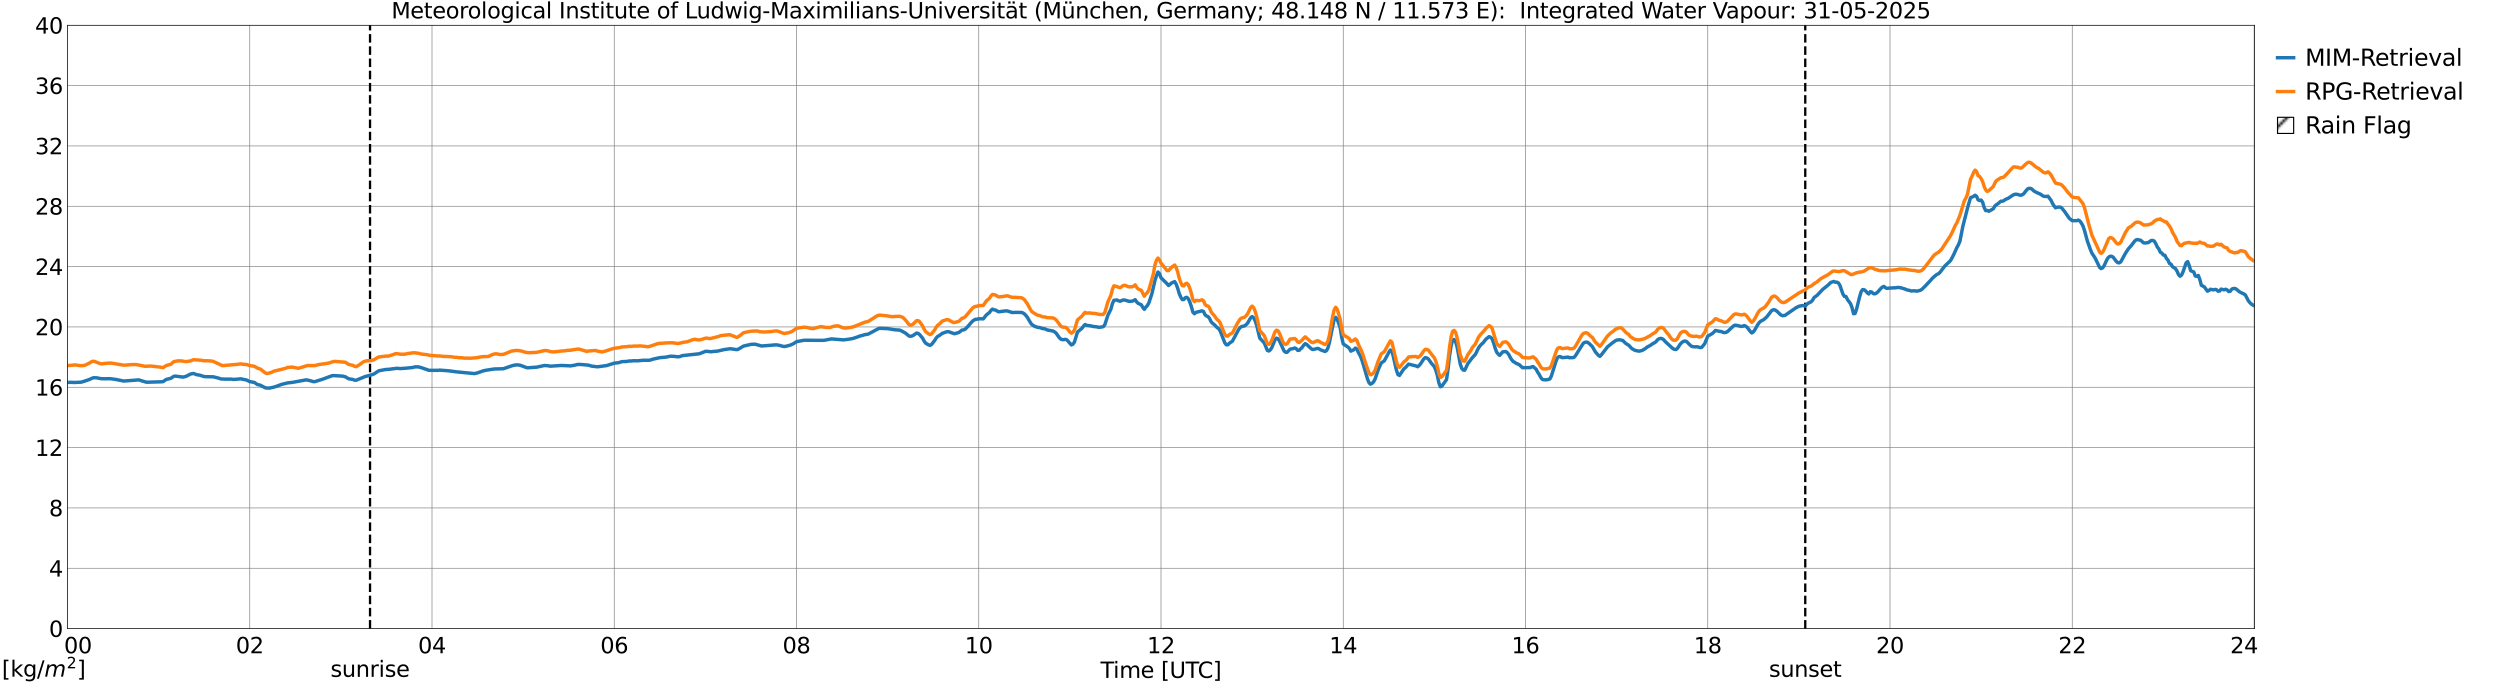 <?xml version="1.0" encoding="utf-8" standalone="no"?>
<!DOCTYPE svg PUBLIC "-//W3C//DTD SVG 1.1//EN"
  "http://www.w3.org/Graphics/SVG/1.1/DTD/svg11.dtd">
<svg xmlns:xlink="http://www.w3.org/1999/xlink" width="1085.4pt" height="296.64pt" viewBox="0 0 1085.4 296.64" xmlns="http://www.w3.org/2000/svg" version="1.1">
 <defs>
  <style type="text/css">*{stroke-linejoin: round; stroke-linecap: butt}</style>
 </defs>
 <g id="figure_1">
  <g id="patch_1">
   <path d="M 0 296.64 
L 1085.4 296.64 
L 1085.4 0 
L 0 0 
z
" style="fill: #ffffff"/>
  </g>
  <g id="axes_1">
   <g id="patch_2">
    <path d="M 29.306 272.909 
L 978.814 272.909 
L 978.814 10.976 
L 29.306 10.976 
z
" style="fill: #ffffff"/>
   </g>
   <g id="patch_3">
    <path d="M 978.814 272.909 
L 978.814 272.909 
L 978.814 10.976 
L 978.814 10.976 
z
" clip-path="url(#pe2809f78bc)" style="fill: #d3d3d3; stroke: #d3d3d3; stroke-linejoin: miter"/>
   </g>
   <g id="matplotlib.axis_1">
    <g id="xtick_1">
     <g id="line2d_1">
      <path d="M 29.306 272.909 
L 29.306 10.976 
" clip-path="url(#pe2809f78bc)" style="fill: none; stroke: #808080; stroke-width: 0.3; stroke-linecap: square"/>
     </g>
     <g id="line2d_2"/>
     <g id="text_1">
      <!--    00 -->
      <g transform="translate(18.733 283.627) scale(0.095 -0.095)">
       <defs>
        <path id="DejaVuSans-20" transform="scale(0.016)"/>
        <path id="DejaVuSans-30" d="M 2034 4250 
Q 1547 4250 1301 3770 
Q 1056 3291 1056 2328 
Q 1056 1369 1301 889 
Q 1547 409 2034 409 
Q 2525 409 2770 889 
Q 3016 1369 3016 2328 
Q 3016 3291 2770 3770 
Q 2525 4250 2034 4250 
z
M 2034 4750 
Q 2819 4750 3233 4129 
Q 3647 3509 3647 2328 
Q 3647 1150 3233 529 
Q 2819 -91 2034 -91 
Q 1250 -91 836 529 
Q 422 1150 422 2328 
Q 422 3509 836 4129 
Q 1250 4750 2034 4750 
z
" transform="scale(0.016)"/>
       </defs>
       <use xlink:href="#DejaVuSans-20"/>
       <use xlink:href="#DejaVuSans-20" transform="translate(31.787 0)"/>
       <use xlink:href="#DejaVuSans-20" transform="translate(63.574 0)"/>
       <use xlink:href="#DejaVuSans-30" transform="translate(95.361 0)"/>
       <use xlink:href="#DejaVuSans-30" transform="translate(158.984 0)"/>
      </g>
     </g>
    </g>
    <g id="xtick_2">
     <g id="line2d_3">
      <path d="M 108.431 272.909 
L 108.431 10.976 
" clip-path="url(#pe2809f78bc)" style="fill: none; stroke: #808080; stroke-width: 0.3; stroke-linecap: square"/>
     </g>
     <g id="line2d_4"/>
     <g id="text_2">
      <!-- 02 -->
      <g transform="translate(102.387 283.627) scale(0.095 -0.095)">
       <defs>
        <path id="DejaVuSans-32" d="M 1228 531 
L 3431 531 
L 3431 0 
L 469 0 
L 469 531 
Q 828 903 1448 1529 
Q 2069 2156 2228 2338 
Q 2531 2678 2651 2914 
Q 2772 3150 2772 3378 
Q 2772 3750 2511 3984 
Q 2250 4219 1831 4219 
Q 1534 4219 1204 4116 
Q 875 4013 500 3803 
L 500 4441 
Q 881 4594 1212 4672 
Q 1544 4750 1819 4750 
Q 2544 4750 2975 4387 
Q 3406 4025 3406 3419 
Q 3406 3131 3298 2873 
Q 3191 2616 2906 2266 
Q 2828 2175 2409 1742 
Q 1991 1309 1228 531 
z
" transform="scale(0.016)"/>
       </defs>
       <use xlink:href="#DejaVuSans-30"/>
       <use xlink:href="#DejaVuSans-32" transform="translate(63.623 0)"/>
      </g>
     </g>
    </g>
    <g id="xtick_3">
     <g id="line2d_5">
      <path d="M 187.557 272.909 
L 187.557 10.976 
" clip-path="url(#pe2809f78bc)" style="fill: none; stroke: #808080; stroke-width: 0.3; stroke-linecap: square"/>
     </g>
     <g id="line2d_6"/>
     <g id="text_3">
      <!-- 04 -->
      <g transform="translate(181.513 283.627) scale(0.095 -0.095)">
       <defs>
        <path id="DejaVuSans-34" d="M 2419 4116 
L 825 1625 
L 2419 1625 
L 2419 4116 
z
M 2253 4666 
L 3047 4666 
L 3047 1625 
L 3713 1625 
L 3713 1100 
L 3047 1100 
L 3047 0 
L 2419 0 
L 2419 1100 
L 313 1100 
L 313 1709 
L 2253 4666 
z
" transform="scale(0.016)"/>
       </defs>
       <use xlink:href="#DejaVuSans-30"/>
       <use xlink:href="#DejaVuSans-34" transform="translate(63.623 0)"/>
      </g>
     </g>
    </g>
    <g id="xtick_4">
     <g id="line2d_7">
      <path d="M 266.683 272.909 
L 266.683 10.976 
" clip-path="url(#pe2809f78bc)" style="fill: none; stroke: #808080; stroke-width: 0.3; stroke-linecap: square"/>
     </g>
     <g id="line2d_8"/>
     <g id="text_4">
      <!-- 06 -->
      <g transform="translate(260.638 283.627) scale(0.095 -0.095)">
       <defs>
        <path id="DejaVuSans-36" d="M 2113 2584 
Q 1688 2584 1439 2293 
Q 1191 2003 1191 1497 
Q 1191 994 1439 701 
Q 1688 409 2113 409 
Q 2538 409 2786 701 
Q 3034 994 3034 1497 
Q 3034 2003 2786 2293 
Q 2538 2584 2113 2584 
z
M 3366 4563 
L 3366 3988 
Q 3128 4100 2886 4159 
Q 2644 4219 2406 4219 
Q 1781 4219 1451 3797 
Q 1122 3375 1075 2522 
Q 1259 2794 1537 2939 
Q 1816 3084 2150 3084 
Q 2853 3084 3261 2657 
Q 3669 2231 3669 1497 
Q 3669 778 3244 343 
Q 2819 -91 2113 -91 
Q 1303 -91 875 529 
Q 447 1150 447 2328 
Q 447 3434 972 4092 
Q 1497 4750 2381 4750 
Q 2619 4750 2861 4703 
Q 3103 4656 3366 4563 
z
" transform="scale(0.016)"/>
       </defs>
       <use xlink:href="#DejaVuSans-30"/>
       <use xlink:href="#DejaVuSans-36" transform="translate(63.623 0)"/>
      </g>
     </g>
    </g>
    <g id="xtick_5">
     <g id="line2d_9">
      <path d="M 345.808 272.909 
L 345.808 10.976 
" clip-path="url(#pe2809f78bc)" style="fill: none; stroke: #808080; stroke-width: 0.3; stroke-linecap: square"/>
     </g>
     <g id="line2d_10"/>
     <g id="text_5">
      <!-- 08 -->
      <g transform="translate(339.764 283.627) scale(0.095 -0.095)">
       <defs>
        <path id="DejaVuSans-38" d="M 2034 2216 
Q 1584 2216 1326 1975 
Q 1069 1734 1069 1313 
Q 1069 891 1326 650 
Q 1584 409 2034 409 
Q 2484 409 2743 651 
Q 3003 894 3003 1313 
Q 3003 1734 2745 1975 
Q 2488 2216 2034 2216 
z
M 1403 2484 
Q 997 2584 770 2862 
Q 544 3141 544 3541 
Q 544 4100 942 4425 
Q 1341 4750 2034 4750 
Q 2731 4750 3128 4425 
Q 3525 4100 3525 3541 
Q 3525 3141 3298 2862 
Q 3072 2584 2669 2484 
Q 3125 2378 3379 2068 
Q 3634 1759 3634 1313 
Q 3634 634 3220 271 
Q 2806 -91 2034 -91 
Q 1263 -91 848 271 
Q 434 634 434 1313 
Q 434 1759 690 2068 
Q 947 2378 1403 2484 
z
M 1172 3481 
Q 1172 3119 1398 2916 
Q 1625 2713 2034 2713 
Q 2441 2713 2670 2916 
Q 2900 3119 2900 3481 
Q 2900 3844 2670 4047 
Q 2441 4250 2034 4250 
Q 1625 4250 1398 4047 
Q 1172 3844 1172 3481 
z
" transform="scale(0.016)"/>
       </defs>
       <use xlink:href="#DejaVuSans-30"/>
       <use xlink:href="#DejaVuSans-38" transform="translate(63.623 0)"/>
      </g>
     </g>
    </g>
    <g id="xtick_6">
     <g id="line2d_11">
      <path d="M 424.934 272.909 
L 424.934 10.976 
" clip-path="url(#pe2809f78bc)" style="fill: none; stroke: #808080; stroke-width: 0.3; stroke-linecap: square"/>
     </g>
     <g id="line2d_12"/>
     <g id="text_6">
      <!-- 10 -->
      <g transform="translate(418.89 283.627) scale(0.095 -0.095)">
       <defs>
        <path id="DejaVuSans-31" d="M 794 531 
L 1825 531 
L 1825 4091 
L 703 3866 
L 703 4441 
L 1819 4666 
L 2450 4666 
L 2450 531 
L 3481 531 
L 3481 0 
L 794 0 
L 794 531 
z
" transform="scale(0.016)"/>
       </defs>
       <use xlink:href="#DejaVuSans-31"/>
       <use xlink:href="#DejaVuSans-30" transform="translate(63.623 0)"/>
      </g>
     </g>
    </g>
    <g id="xtick_7">
     <g id="line2d_13">
      <path d="M 504.06 272.909 
L 504.06 10.976 
" clip-path="url(#pe2809f78bc)" style="fill: none; stroke: #808080; stroke-width: 0.3; stroke-linecap: square"/>
     </g>
     <g id="line2d_14"/>
     <g id="text_7">
      <!-- 12 -->
      <g transform="translate(498.015 283.627) scale(0.095 -0.095)">
       <use xlink:href="#DejaVuSans-31"/>
       <use xlink:href="#DejaVuSans-32" transform="translate(63.623 0)"/>
      </g>
     </g>
    </g>
    <g id="xtick_8">
     <g id="line2d_15">
      <path d="M 583.185 272.909 
L 583.185 10.976 
" clip-path="url(#pe2809f78bc)" style="fill: none; stroke: #808080; stroke-width: 0.3; stroke-linecap: square"/>
     </g>
     <g id="line2d_16"/>
     <g id="text_8">
      <!-- 14 -->
      <g transform="translate(577.141 283.627) scale(0.095 -0.095)">
       <use xlink:href="#DejaVuSans-31"/>
       <use xlink:href="#DejaVuSans-34" transform="translate(63.623 0)"/>
      </g>
     </g>
    </g>
    <g id="xtick_9">
     <g id="line2d_17">
      <path d="M 662.311 272.909 
L 662.311 10.976 
" clip-path="url(#pe2809f78bc)" style="fill: none; stroke: #808080; stroke-width: 0.3; stroke-linecap: square"/>
     </g>
     <g id="line2d_18"/>
     <g id="text_9">
      <!-- 16 -->
      <g transform="translate(656.267 283.627) scale(0.095 -0.095)">
       <use xlink:href="#DejaVuSans-31"/>
       <use xlink:href="#DejaVuSans-36" transform="translate(63.623 0)"/>
      </g>
     </g>
    </g>
    <g id="xtick_10">
     <g id="line2d_19">
      <path d="M 741.437 272.909 
L 741.437 10.976 
" clip-path="url(#pe2809f78bc)" style="fill: none; stroke: #808080; stroke-width: 0.3; stroke-linecap: square"/>
     </g>
     <g id="line2d_20"/>
     <g id="text_10">
      <!-- 18 -->
      <g transform="translate(735.392 283.627) scale(0.095 -0.095)">
       <use xlink:href="#DejaVuSans-31"/>
       <use xlink:href="#DejaVuSans-38" transform="translate(63.623 0)"/>
      </g>
     </g>
    </g>
    <g id="xtick_11">
     <g id="line2d_21">
      <path d="M 820.562 272.909 
L 820.562 10.976 
" clip-path="url(#pe2809f78bc)" style="fill: none; stroke: #808080; stroke-width: 0.3; stroke-linecap: square"/>
     </g>
     <g id="line2d_22"/>
     <g id="text_11">
      <!-- 20 -->
      <g transform="translate(814.518 283.627) scale(0.095 -0.095)">
       <use xlink:href="#DejaVuSans-32"/>
       <use xlink:href="#DejaVuSans-30" transform="translate(63.623 0)"/>
      </g>
     </g>
    </g>
    <g id="xtick_12">
     <g id="line2d_23">
      <path d="M 899.688 272.909 
L 899.688 10.976 
" clip-path="url(#pe2809f78bc)" style="fill: none; stroke: #808080; stroke-width: 0.3; stroke-linecap: square"/>
     </g>
     <g id="line2d_24"/>
     <g id="text_12">
      <!-- 22 -->
      <g transform="translate(893.644 283.627) scale(0.095 -0.095)">
       <use xlink:href="#DejaVuSans-32"/>
       <use xlink:href="#DejaVuSans-32" transform="translate(63.623 0)"/>
      </g>
     </g>
    </g>
    <g id="xtick_13">
     <g id="line2d_25">
      <path d="M 978.814 272.909 
L 978.814 10.976 
" clip-path="url(#pe2809f78bc)" style="fill: none; stroke: #808080; stroke-width: 0.3; stroke-linecap: square"/>
     </g>
     <g id="line2d_26"/>
     <g id="text_13">
      <!-- 24    -->
      <g transform="translate(968.241 283.627) scale(0.095 -0.095)">
       <use xlink:href="#DejaVuSans-32"/>
       <use xlink:href="#DejaVuSans-34" transform="translate(63.623 0)"/>
       <use xlink:href="#DejaVuSans-20" transform="translate(127.246 0)"/>
       <use xlink:href="#DejaVuSans-20" transform="translate(159.033 0)"/>
       <use xlink:href="#DejaVuSans-20" transform="translate(190.82 0)"/>
      </g>
     </g>
    </g>
    <g id="text_14">
     <!-- Time [UTC] -->
     <g transform="translate(477.806 294.322) scale(0.095 -0.095)">
      <defs>
       <path id="DejaVuSans-54" d="M -19 4666 
L 3928 4666 
L 3928 4134 
L 2272 4134 
L 2272 0 
L 1638 0 
L 1638 4134 
L -19 4134 
L -19 4666 
z
" transform="scale(0.016)"/>
       <path id="DejaVuSans-69" d="M 603 3500 
L 1178 3500 
L 1178 0 
L 603 0 
L 603 3500 
z
M 603 4863 
L 1178 4863 
L 1178 4134 
L 603 4134 
L 603 4863 
z
" transform="scale(0.016)"/>
       <path id="DejaVuSans-6d" d="M 3328 2828 
Q 3544 3216 3844 3400 
Q 4144 3584 4550 3584 
Q 5097 3584 5394 3201 
Q 5691 2819 5691 2113 
L 5691 0 
L 5113 0 
L 5113 2094 
Q 5113 2597 4934 2840 
Q 4756 3084 4391 3084 
Q 3944 3084 3684 2787 
Q 3425 2491 3425 1978 
L 3425 0 
L 2847 0 
L 2847 2094 
Q 2847 2600 2669 2842 
Q 2491 3084 2119 3084 
Q 1678 3084 1418 2786 
Q 1159 2488 1159 1978 
L 1159 0 
L 581 0 
L 581 3500 
L 1159 3500 
L 1159 2956 
Q 1356 3278 1631 3431 
Q 1906 3584 2284 3584 
Q 2666 3584 2933 3390 
Q 3200 3197 3328 2828 
z
" transform="scale(0.016)"/>
       <path id="DejaVuSans-65" d="M 3597 1894 
L 3597 1613 
L 953 1613 
Q 991 1019 1311 708 
Q 1631 397 2203 397 
Q 2534 397 2845 478 
Q 3156 559 3463 722 
L 3463 178 
Q 3153 47 2828 -22 
Q 2503 -91 2169 -91 
Q 1331 -91 842 396 
Q 353 884 353 1716 
Q 353 2575 817 3079 
Q 1281 3584 2069 3584 
Q 2775 3584 3186 3129 
Q 3597 2675 3597 1894 
z
M 3022 2063 
Q 3016 2534 2758 2815 
Q 2500 3097 2075 3097 
Q 1594 3097 1305 2825 
Q 1016 2553 972 2059 
L 3022 2063 
z
" transform="scale(0.016)"/>
       <path id="DejaVuSans-5b" d="M 550 4863 
L 1875 4863 
L 1875 4416 
L 1125 4416 
L 1125 -397 
L 1875 -397 
L 1875 -844 
L 550 -844 
L 550 4863 
z
" transform="scale(0.016)"/>
       <path id="DejaVuSans-55" d="M 556 4666 
L 1191 4666 
L 1191 1831 
Q 1191 1081 1462 751 
Q 1734 422 2344 422 
Q 2950 422 3222 751 
Q 3494 1081 3494 1831 
L 3494 4666 
L 4128 4666 
L 4128 1753 
Q 4128 841 3676 375 
Q 3225 -91 2344 -91 
Q 1459 -91 1007 375 
Q 556 841 556 1753 
L 556 4666 
z
" transform="scale(0.016)"/>
       <path id="DejaVuSans-43" d="M 4122 4306 
L 4122 3641 
Q 3803 3938 3442 4084 
Q 3081 4231 2675 4231 
Q 1875 4231 1450 3742 
Q 1025 3253 1025 2328 
Q 1025 1406 1450 917 
Q 1875 428 2675 428 
Q 3081 428 3442 575 
Q 3803 722 4122 1019 
L 4122 359 
Q 3791 134 3420 21 
Q 3050 -91 2638 -91 
Q 1578 -91 968 557 
Q 359 1206 359 2328 
Q 359 3453 968 4101 
Q 1578 4750 2638 4750 
Q 3056 4750 3426 4639 
Q 3797 4528 4122 4306 
z
" transform="scale(0.016)"/>
       <path id="DejaVuSans-5d" d="M 1947 4863 
L 1947 -844 
L 622 -844 
L 622 -397 
L 1369 -397 
L 1369 4416 
L 622 4416 
L 622 4863 
L 1947 4863 
z
" transform="scale(0.016)"/>
      </defs>
      <use xlink:href="#DejaVuSans-54"/>
      <use xlink:href="#DejaVuSans-69" transform="translate(57.959 0)"/>
      <use xlink:href="#DejaVuSans-6d" transform="translate(85.742 0)"/>
      <use xlink:href="#DejaVuSans-65" transform="translate(183.154 0)"/>
      <use xlink:href="#DejaVuSans-20" transform="translate(244.678 0)"/>
      <use xlink:href="#DejaVuSans-5b" transform="translate(276.465 0)"/>
      <use xlink:href="#DejaVuSans-55" transform="translate(315.479 0)"/>
      <use xlink:href="#DejaVuSans-54" transform="translate(388.672 0)"/>
      <use xlink:href="#DejaVuSans-43" transform="translate(443.881 0)"/>
      <use xlink:href="#DejaVuSans-5d" transform="translate(513.705 0)"/>
     </g>
    </g>
   </g>
   <g id="matplotlib.axis_2">
    <g id="ytick_1">
     <g id="line2d_27">
      <path d="M 29.306 272.909 
L 978.814 272.909 
" clip-path="url(#pe2809f78bc)" style="fill: none; stroke: #808080; stroke-width: 0.3; stroke-linecap: square"/>
     </g>
     <g id="line2d_28"/>
     <g id="text_15">
      <!-- 0 -->
      <g transform="translate(21.261 276.518) scale(0.095 -0.095)">
       <use xlink:href="#DejaVuSans-30"/>
      </g>
     </g>
    </g>
    <g id="ytick_2">
     <g id="line2d_29">
      <path d="M 29.306 246.715 
L 978.814 246.715 
" clip-path="url(#pe2809f78bc)" style="fill: none; stroke: #808080; stroke-width: 0.3; stroke-linecap: square"/>
     </g>
     <g id="line2d_30"/>
     <g id="text_16">
      <!-- 4 -->
      <g transform="translate(21.261 250.325) scale(0.095 -0.095)">
       <use xlink:href="#DejaVuSans-34"/>
      </g>
     </g>
    </g>
    <g id="ytick_3">
     <g id="line2d_31">
      <path d="M 29.306 220.522 
L 978.814 220.522 
" clip-path="url(#pe2809f78bc)" style="fill: none; stroke: #808080; stroke-width: 0.3; stroke-linecap: square"/>
     </g>
     <g id="line2d_32"/>
     <g id="text_17">
      <!-- 8 -->
      <g transform="translate(21.261 224.131) scale(0.095 -0.095)">
       <use xlink:href="#DejaVuSans-38"/>
      </g>
     </g>
    </g>
    <g id="ytick_4">
     <g id="line2d_33">
      <path d="M 29.306 194.329 
L 978.814 194.329 
" clip-path="url(#pe2809f78bc)" style="fill: none; stroke: #808080; stroke-width: 0.3; stroke-linecap: square"/>
     </g>
     <g id="line2d_34"/>
     <g id="text_18">
      <!-- 12 -->
      <g transform="translate(15.217 197.938) scale(0.095 -0.095)">
       <use xlink:href="#DejaVuSans-31"/>
       <use xlink:href="#DejaVuSans-32" transform="translate(63.623 0)"/>
      </g>
     </g>
    </g>
    <g id="ytick_5">
     <g id="line2d_35">
      <path d="M 29.306 168.136 
L 978.814 168.136 
" clip-path="url(#pe2809f78bc)" style="fill: none; stroke: #808080; stroke-width: 0.3; stroke-linecap: square"/>
     </g>
     <g id="line2d_36"/>
     <g id="text_19">
      <!-- 16 -->
      <g transform="translate(15.217 171.745) scale(0.095 -0.095)">
       <use xlink:href="#DejaVuSans-31"/>
       <use xlink:href="#DejaVuSans-36" transform="translate(63.623 0)"/>
      </g>
     </g>
    </g>
    <g id="ytick_6">
     <g id="line2d_37">
      <path d="M 29.306 141.942 
L 978.814 141.942 
" clip-path="url(#pe2809f78bc)" style="fill: none; stroke: #808080; stroke-width: 0.3; stroke-linecap: square"/>
     </g>
     <g id="line2d_38"/>
     <g id="text_20">
      <!-- 20 -->
      <g transform="translate(15.217 145.551) scale(0.095 -0.095)">
       <use xlink:href="#DejaVuSans-32"/>
       <use xlink:href="#DejaVuSans-30" transform="translate(63.623 0)"/>
      </g>
     </g>
    </g>
    <g id="ytick_7">
     <g id="line2d_39">
      <path d="M 29.306 115.749 
L 978.814 115.749 
" clip-path="url(#pe2809f78bc)" style="fill: none; stroke: #808080; stroke-width: 0.3; stroke-linecap: square"/>
     </g>
     <g id="line2d_40"/>
     <g id="text_21">
      <!-- 24 -->
      <g transform="translate(15.217 119.358) scale(0.095 -0.095)">
       <use xlink:href="#DejaVuSans-32"/>
       <use xlink:href="#DejaVuSans-34" transform="translate(63.623 0)"/>
      </g>
     </g>
    </g>
    <g id="ytick_8">
     <g id="line2d_41">
      <path d="M 29.306 89.556 
L 978.814 89.556 
" clip-path="url(#pe2809f78bc)" style="fill: none; stroke: #808080; stroke-width: 0.3; stroke-linecap: square"/>
     </g>
     <g id="line2d_42"/>
     <g id="text_22">
      <!-- 28 -->
      <g transform="translate(15.217 93.165) scale(0.095 -0.095)">
       <use xlink:href="#DejaVuSans-32"/>
       <use xlink:href="#DejaVuSans-38" transform="translate(63.623 0)"/>
      </g>
     </g>
    </g>
    <g id="ytick_9">
     <g id="line2d_43">
      <path d="M 29.306 63.362 
L 978.814 63.362 
" clip-path="url(#pe2809f78bc)" style="fill: none; stroke: #808080; stroke-width: 0.3; stroke-linecap: square"/>
     </g>
     <g id="line2d_44"/>
     <g id="text_23">
      <!-- 32 -->
      <g transform="translate(15.217 66.972) scale(0.095 -0.095)">
       <defs>
        <path id="DejaVuSans-33" d="M 2597 2516 
Q 3050 2419 3304 2112 
Q 3559 1806 3559 1356 
Q 3559 666 3084 287 
Q 2609 -91 1734 -91 
Q 1441 -91 1130 -33 
Q 819 25 488 141 
L 488 750 
Q 750 597 1062 519 
Q 1375 441 1716 441 
Q 2309 441 2620 675 
Q 2931 909 2931 1356 
Q 2931 1769 2642 2001 
Q 2353 2234 1838 2234 
L 1294 2234 
L 1294 2753 
L 1863 2753 
Q 2328 2753 2575 2939 
Q 2822 3125 2822 3475 
Q 2822 3834 2567 4026 
Q 2313 4219 1838 4219 
Q 1578 4219 1281 4162 
Q 984 4106 628 3988 
L 628 4550 
Q 988 4650 1302 4700 
Q 1616 4750 1894 4750 
Q 2613 4750 3031 4423 
Q 3450 4097 3450 3541 
Q 3450 3153 3228 2886 
Q 3006 2619 2597 2516 
z
" transform="scale(0.016)"/>
       </defs>
       <use xlink:href="#DejaVuSans-33"/>
       <use xlink:href="#DejaVuSans-32" transform="translate(63.623 0)"/>
      </g>
     </g>
    </g>
    <g id="ytick_10">
     <g id="line2d_45">
      <path d="M 29.306 37.169 
L 978.814 37.169 
" clip-path="url(#pe2809f78bc)" style="fill: none; stroke: #808080; stroke-width: 0.3; stroke-linecap: square"/>
     </g>
     <g id="line2d_46"/>
     <g id="text_24">
      <!-- 36 -->
      <g transform="translate(15.217 40.778) scale(0.095 -0.095)">
       <use xlink:href="#DejaVuSans-33"/>
       <use xlink:href="#DejaVuSans-36" transform="translate(63.623 0)"/>
      </g>
     </g>
    </g>
    <g id="ytick_11">
     <g id="line2d_47">
      <path d="M 29.306 10.976 
L 978.814 10.976 
" clip-path="url(#pe2809f78bc)" style="fill: none; stroke: #808080; stroke-width: 0.3; stroke-linecap: square"/>
     </g>
     <g id="line2d_48"/>
     <g id="text_25">
      <!-- 40 -->
      <g transform="translate(15.217 14.585) scale(0.095 -0.095)">
       <use xlink:href="#DejaVuSans-34"/>
       <use xlink:href="#DejaVuSans-30" transform="translate(63.623 0)"/>
      </g>
     </g>
    </g>
   </g>
   <g id="line2d_49">
    <path d="M 160.654 272.909 
L 160.654 10.976 
" clip-path="url(#pe2809f78bc)" style="fill: none; stroke-dasharray: 3.7,1.6; stroke-dashoffset: 0; stroke: #000000"/>
   </g>
   <g id="line2d_50">
    <path d="M 783.769 272.909 
L 783.769 10.976 
" clip-path="url(#pe2809f78bc)" style="fill: none; stroke-dasharray: 3.7,1.6; stroke-dashoffset: 0; stroke: #000000"/>
   </g>
   <g id="line2d_51">
    <path d="M 29.306 166.031 
L 31.284 165.977 
L 31.943 166.075 
L 35.24 165.923 
L 36.559 165.532 
L 38.537 164.852 
L 40.515 164.008 
L 41.834 164.013 
L 43.153 164.261 
L 43.812 164.406 
L 45.79 164.453 
L 47.768 164.4 
L 49.747 164.667 
L 51.065 164.891 
L 53.703 165.438 
L 60.297 164.928 
L 61.615 165.37 
L 63.594 165.95 
L 70.187 165.757 
L 70.847 165.654 
L 72.166 164.734 
L 74.144 164.263 
L 75.462 163.366 
L 76.122 163.291 
L 78.1 163.535 
L 79.419 163.722 
L 80.737 163.42 
L 82.716 162.382 
L 84.034 162.138 
L 85.353 162.667 
L 86.672 162.876 
L 88.65 163.501 
L 89.969 163.553 
L 92.606 163.599 
L 93.925 163.921 
L 95.244 164.269 
L 95.903 164.53 
L 97.881 164.604 
L 100.519 164.59 
L 101.178 164.746 
L 103.156 164.607 
L 104.475 164.463 
L 107.113 165.01 
L 108.431 165.684 
L 110.41 166.027 
L 111.728 166.929 
L 113.047 167.243 
L 115.025 168.303 
L 115.685 168.471 
L 117.003 168.472 
L 118.322 168.219 
L 119.641 167.855 
L 122.278 166.88 
L 124.916 166.231 
L 126.894 166.023 
L 132.169 165.061 
L 132.829 164.914 
L 134.147 165.148 
L 135.466 165.519 
L 136.125 165.713 
L 136.785 165.669 
L 140.082 164.631 
L 144.038 163.168 
L 144.697 163.061 
L 148.654 163.283 
L 149.972 163.594 
L 151.291 164.432 
L 153.269 164.758 
L 153.929 165.065 
L 154.588 165.099 
L 158.544 163.481 
L 159.863 163.14 
L 161.841 162.562 
L 162.501 162.266 
L 164.479 160.97 
L 167.776 160.365 
L 168.435 160.39 
L 172.391 159.893 
L 173.71 160.027 
L 176.348 159.851 
L 177.666 159.704 
L 178.985 159.572 
L 180.304 159.274 
L 181.623 159.276 
L 182.941 159.629 
L 186.238 160.769 
L 189.535 160.781 
L 190.195 160.794 
L 190.854 160.689 
L 194.151 160.942 
L 195.47 161.071 
L 198.107 161.433 
L 206.02 162.2 
L 207.339 161.881 
L 209.976 160.952 
L 211.295 160.701 
L 212.614 160.497 
L 214.592 160.198 
L 218.548 160.091 
L 220.526 159.401 
L 222.504 158.726 
L 223.823 158.467 
L 224.482 158.409 
L 225.801 158.561 
L 227.12 159.045 
L 228.439 159.545 
L 229.098 159.68 
L 233.054 159.401 
L 236.351 158.688 
L 237.67 158.776 
L 238.989 158.981 
L 243.604 158.673 
L 246.901 158.801 
L 247.561 158.877 
L 249.539 158.547 
L 250.858 158.218 
L 252.176 158.247 
L 255.473 158.531 
L 256.792 158.944 
L 259.43 159.252 
L 263.386 158.719 
L 266.683 157.672 
L 268.661 157.453 
L 269.98 157.005 
L 271.958 156.943 
L 273.277 156.71 
L 273.936 156.74 
L 275.255 156.602 
L 276.573 156.663 
L 279.211 156.417 
L 281.849 156.407 
L 282.508 156.281 
L 283.167 156.018 
L 286.464 155.28 
L 289.102 155.053 
L 291.08 154.645 
L 292.399 154.696 
L 294.377 154.916 
L 295.036 154.823 
L 296.355 154.384 
L 303.608 153.594 
L 306.246 152.546 
L 306.905 152.53 
L 308.883 152.734 
L 309.543 152.597 
L 311.521 152.443 
L 314.158 151.822 
L 316.796 151.428 
L 317.455 151.444 
L 319.433 151.742 
L 320.093 151.787 
L 320.752 151.502 
L 322.73 150.28 
L 326.027 149.508 
L 327.346 149.427 
L 328.005 149.475 
L 330.643 150.216 
L 335.258 149.861 
L 335.918 149.77 
L 337.236 149.733 
L 338.555 149.975 
L 339.874 150.356 
L 340.533 150.439 
L 341.852 150.188 
L 343.171 149.814 
L 344.49 149.215 
L 345.808 148.356 
L 349.105 147.712 
L 357.677 147.773 
L 360.974 147.144 
L 366.249 147.57 
L 368.227 147.31 
L 370.206 146.984 
L 372.184 146.327 
L 373.502 145.841 
L 374.821 145.503 
L 375.481 145.282 
L 376.799 145.111 
L 378.118 144.432 
L 381.415 142.654 
L 382.074 142.556 
L 385.371 142.683 
L 388.668 143.197 
L 390.646 143.317 
L 391.965 143.967 
L 393.284 144.746 
L 394.603 145.85 
L 395.262 146.03 
L 395.921 145.885 
L 396.581 145.557 
L 397.899 144.626 
L 398.559 144.711 
L 399.218 145.216 
L 400.537 146.793 
L 401.196 148.027 
L 401.856 148.968 
L 403.175 149.74 
L 403.834 149.936 
L 404.493 149.499 
L 405.812 147.806 
L 406.471 146.738 
L 407.131 146.022 
L 407.79 145.712 
L 409.109 144.717 
L 411.087 144.018 
L 411.746 143.982 
L 414.384 144.909 
L 416.362 144.315 
L 417.681 143.286 
L 418.34 143.243 
L 419 142.957 
L 420.318 141.63 
L 421.637 140.048 
L 422.297 139.385 
L 422.956 138.91 
L 423.615 138.624 
L 424.275 138.581 
L 424.934 138.396 
L 426.912 138.435 
L 428.231 136.739 
L 429.55 135.704 
L 430.209 134.826 
L 430.869 134.202 
L 431.528 134.513 
L 432.187 134.59 
L 433.506 135.369 
L 436.803 134.959 
L 437.462 135.041 
L 439.44 135.691 
L 440.759 135.632 
L 443.397 135.63 
L 444.056 135.838 
L 444.716 136.245 
L 445.375 136.922 
L 446.034 137.778 
L 447.353 140.032 
L 448.012 140.94 
L 449.331 141.736 
L 450.65 142.171 
L 451.309 142.175 
L 452.628 142.658 
L 453.287 142.71 
L 453.947 142.886 
L 454.606 143.236 
L 457.244 143.73 
L 457.903 144.129 
L 458.563 144.691 
L 459.881 146.568 
L 460.541 147.216 
L 461.2 147.435 
L 461.859 147.476 
L 462.519 147.314 
L 463.178 147.543 
L 465.156 149.762 
L 465.816 149.44 
L 466.475 148.531 
L 467.794 144.156 
L 469.772 142.507 
L 470.431 141.581 
L 471.091 140.899 
L 471.75 141.234 
L 473.728 141.499 
L 474.388 141.702 
L 475.706 141.856 
L 476.366 141.932 
L 477.025 142.129 
L 478.344 141.958 
L 479.003 141.817 
L 479.663 141.013 
L 480.981 136.917 
L 482.3 134.233 
L 482.96 131.831 
L 483.619 130.39 
L 484.938 130.238 
L 485.597 130.577 
L 486.256 130.788 
L 487.575 130.263 
L 488.235 130.248 
L 490.213 130.838 
L 491.532 130.749 
L 492.191 130.507 
L 492.85 130.114 
L 493.51 131.093 
L 494.169 131.741 
L 495.488 132.297 
L 496.147 133.415 
L 496.807 134.291 
L 497.466 133.376 
L 498.125 132.677 
L 498.785 131.519 
L 500.103 127.536 
L 501.422 121.848 
L 502.082 119.768 
L 502.741 118.111 
L 503.4 118.821 
L 504.06 120.59 
L 506.697 123.188 
L 507.357 123.957 
L 508.675 122.844 
L 509.994 122.27 
L 510.654 123.398 
L 511.313 125.186 
L 511.972 127.432 
L 512.632 128.975 
L 513.291 130.041 
L 513.95 130.055 
L 514.61 129.243 
L 515.269 129.086 
L 515.929 129.718 
L 516.588 131.167 
L 517.247 133.133 
L 517.907 135.525 
L 518.566 136.21 
L 519.226 135.621 
L 521.863 134.954 
L 522.522 135.263 
L 523.182 136.656 
L 523.841 137.209 
L 524.501 137.447 
L 525.16 138.307 
L 525.819 139.707 
L 526.479 140.416 
L 527.138 140.882 
L 528.457 142.252 
L 529.116 142.67 
L 529.776 143.744 
L 531.754 148.836 
L 532.413 149.686 
L 533.073 149.697 
L 533.732 149.022 
L 535.051 148.136 
L 537.688 143.196 
L 538.348 142.268 
L 539.007 141.801 
L 540.326 141.492 
L 540.985 140.99 
L 541.644 140.32 
L 542.963 137.996 
L 543.623 137.452 
L 544.282 137.969 
L 544.941 139.301 
L 545.601 141.234 
L 546.919 146.768 
L 548.898 148.878 
L 550.216 152.128 
L 550.876 152.388 
L 551.535 151.863 
L 552.195 150.862 
L 553.513 147.587 
L 554.173 146.824 
L 554.832 147.034 
L 555.491 148.012 
L 557.47 152.338 
L 558.129 152.927 
L 558.788 152.958 
L 560.107 151.579 
L 561.426 151.353 
L 562.085 151.082 
L 562.745 151.347 
L 563.404 152.119 
L 564.063 152.084 
L 565.382 150.783 
L 566.042 149.83 
L 566.701 149.194 
L 567.36 149.592 
L 569.338 151.456 
L 569.998 151.765 
L 571.317 151.454 
L 571.976 151.238 
L 572.635 151.435 
L 573.295 151.863 
L 575.273 152.596 
L 575.932 152.221 
L 576.592 150.942 
L 577.251 148.311 
L 578.57 141.799 
L 579.229 138.807 
L 579.889 137.765 
L 580.548 138.612 
L 581.867 142.316 
L 582.526 146.555 
L 583.185 149.325 
L 585.164 150.643 
L 585.823 151.241 
L 586.482 152.452 
L 587.801 151.828 
L 588.46 151.128 
L 589.12 151.542 
L 589.779 153.112 
L 590.439 154.216 
L 591.098 155.777 
L 591.757 157.807 
L 593.076 162.314 
L 593.736 164.588 
L 594.395 166.229 
L 595.054 166.786 
L 595.714 166.406 
L 596.373 165.749 
L 597.032 164.47 
L 598.351 160.574 
L 599.67 157.595 
L 600.989 156.68 
L 602.307 154.276 
L 602.967 152.977 
L 603.626 151.96 
L 604.286 152.365 
L 604.945 154.882 
L 606.264 160.679 
L 606.923 162.606 
L 607.582 163.01 
L 608.901 161.04 
L 609.561 160.096 
L 610.22 159.569 
L 611.539 158.077 
L 614.836 158.885 
L 615.495 159.217 
L 616.154 158.664 
L 616.814 157.873 
L 618.133 155.836 
L 618.792 155.262 
L 619.451 155.418 
L 620.111 155.827 
L 621.429 157.672 
L 622.748 159.202 
L 623.408 160.821 
L 624.067 163.12 
L 624.726 166.302 
L 625.386 167.909 
L 626.045 167.584 
L 628.023 164.816 
L 628.683 160.241 
L 629.342 154.458 
L 630.001 150.13 
L 630.661 147.71 
L 631.32 147.395 
L 631.98 148.38 
L 632.639 150.73 
L 633.958 157.943 
L 634.617 159.905 
L 635.276 160.664 
L 635.936 160.723 
L 637.255 157.911 
L 639.233 155.274 
L 640.552 153.837 
L 641.87 151.152 
L 642.53 150.2 
L 643.189 149.457 
L 643.848 148.927 
L 645.167 147.218 
L 646.486 146.155 
L 647.145 146.403 
L 647.805 147.072 
L 648.464 148.902 
L 649.123 151.135 
L 649.783 152.868 
L 650.442 153.713 
L 651.102 154.271 
L 652.42 152.764 
L 653.739 152.616 
L 654.399 153.108 
L 655.058 153.917 
L 655.717 155.239 
L 656.377 156.275 
L 657.036 156.997 
L 657.695 157.326 
L 658.355 157.829 
L 659.014 158.036 
L 659.674 158.382 
L 660.992 159.638 
L 664.289 159.591 
L 664.949 159.305 
L 665.608 159.149 
L 666.927 160.284 
L 667.586 161.562 
L 668.246 162.548 
L 668.905 163.8 
L 669.564 164.679 
L 670.224 164.875 
L 671.542 164.907 
L 672.861 164.551 
L 673.521 163.32 
L 675.499 157.005 
L 676.158 155.325 
L 676.817 154.826 
L 677.477 154.824 
L 678.136 155.282 
L 680.114 155.14 
L 680.774 155.004 
L 681.433 155.342 
L 682.092 155.249 
L 682.752 155.291 
L 683.411 155.142 
L 684.071 154.336 
L 687.368 149.057 
L 688.027 148.652 
L 688.686 148.511 
L 689.346 148.657 
L 690.005 149.186 
L 691.324 150.476 
L 692.643 152.758 
L 693.961 154.294 
L 694.621 154.708 
L 695.28 154.017 
L 697.918 150.592 
L 699.896 148.975 
L 701.215 148.018 
L 701.874 147.669 
L 703.193 147.51 
L 704.511 147.798 
L 705.83 149.085 
L 707.149 149.91 
L 708.468 151.336 
L 709.786 152.086 
L 711.105 152.382 
L 711.765 152.456 
L 713.083 152.098 
L 714.402 151.282 
L 715.062 150.719 
L 716.38 150.025 
L 717.699 149.11 
L 718.358 148.807 
L 719.018 148.309 
L 719.677 147.488 
L 720.337 147.066 
L 720.996 146.903 
L 721.655 147.052 
L 722.315 147.502 
L 722.974 148.291 
L 726.271 151.325 
L 726.93 151.662 
L 727.59 151.746 
L 728.249 151.279 
L 729.568 149.305 
L 730.227 148.659 
L 730.887 148.198 
L 731.546 148.049 
L 732.205 148.273 
L 734.184 150.199 
L 734.843 150.491 
L 736.162 150.6 
L 736.821 150.537 
L 738.14 150.911 
L 738.799 150.825 
L 740.118 149.215 
L 741.437 145.944 
L 743.415 144.813 
L 744.074 144.226 
L 744.734 143.474 
L 746.712 143.882 
L 747.371 143.961 
L 748.031 144.293 
L 748.69 144.413 
L 749.349 144.301 
L 750.009 143.962 
L 752.646 141.456 
L 753.306 141.184 
L 753.965 141.242 
L 755.943 141.722 
L 756.602 141.645 
L 757.262 141.346 
L 757.921 141.627 
L 758.581 142.147 
L 759.899 143.899 
L 760.559 144.546 
L 761.218 144.095 
L 761.878 143.194 
L 763.196 140.864 
L 763.856 139.982 
L 764.515 139.411 
L 765.834 138.706 
L 767.153 137.472 
L 769.131 134.889 
L 769.79 134.524 
L 770.449 134.492 
L 771.109 134.857 
L 771.768 135.396 
L 773.087 136.686 
L 773.746 137.018 
L 774.406 137.039 
L 775.065 136.862 
L 779.681 133.661 
L 781 132.97 
L 782.318 132.695 
L 782.978 132.676 
L 783.637 132.931 
L 784.956 131.688 
L 786.275 131.048 
L 786.934 130.357 
L 787.593 129.185 
L 788.912 128.224 
L 790.89 126.126 
L 791.55 125.481 
L 793.528 123.899 
L 794.847 122.642 
L 796.165 122.192 
L 796.825 122.536 
L 797.484 122.488 
L 798.143 122.827 
L 798.803 123.847 
L 800.122 127.674 
L 800.781 128.695 
L 801.44 128.727 
L 802.1 130.069 
L 803.419 131.833 
L 804.078 133.568 
L 804.737 136.213 
L 805.397 136.095 
L 806.056 134.173 
L 807.375 128.838 
L 808.034 126.639 
L 808.694 125.733 
L 809.353 125.787 
L 810.012 126.341 
L 810.672 127.127 
L 811.331 127.627 
L 811.99 126.644 
L 812.65 126.826 
L 813.309 127.485 
L 813.969 127.581 
L 814.628 127.299 
L 815.287 126.726 
L 816.606 125.203 
L 817.265 124.626 
L 817.925 124.358 
L 818.584 124.92 
L 819.244 125.203 
L 820.562 125.051 
L 823.2 124.932 
L 823.859 124.777 
L 825.178 124.917 
L 827.156 125.513 
L 827.816 125.833 
L 829.134 126.105 
L 829.794 126.356 
L 831.112 126.23 
L 831.772 126.364 
L 832.431 126.383 
L 833.75 126.013 
L 834.409 125.633 
L 835.728 124.328 
L 837.706 122.233 
L 839.025 120.755 
L 840.344 119.567 
L 841.003 119.12 
L 841.663 118.811 
L 842.322 118.171 
L 844.3 115.558 
L 845.619 114.304 
L 846.278 113.72 
L 846.938 112.985 
L 848.256 110.477 
L 849.575 107.532 
L 850.235 106.333 
L 850.894 104.821 
L 852.213 98.159 
L 854.191 90.442 
L 855.51 85.84 
L 856.828 85.264 
L 857.488 84.769 
L 858.147 85.24 
L 858.806 86.761 
L 859.466 87.051 
L 860.125 86.849 
L 860.785 87.832 
L 861.444 90.09 
L 862.103 91.438 
L 862.763 91.357 
L 863.422 91.731 
L 865.4 90.668 
L 866.06 89.505 
L 866.719 88.905 
L 867.378 88.492 
L 868.697 87.362 
L 869.357 87.37 
L 870.016 87.092 
L 870.675 86.595 
L 871.994 86.024 
L 873.972 84.673 
L 874.632 84.374 
L 875.291 84.316 
L 875.95 84.413 
L 877.269 84.795 
L 877.929 84.574 
L 878.588 84.166 
L 879.907 82.437 
L 880.566 81.849 
L 881.225 81.768 
L 881.885 81.872 
L 883.204 83.044 
L 884.522 83.706 
L 885.841 84.284 
L 887.16 85.18 
L 888.479 85.325 
L 889.138 85.166 
L 890.457 86.93 
L 891.116 88.296 
L 891.775 89.378 
L 892.435 90.222 
L 893.094 89.972 
L 894.413 89.891 
L 895.072 90.253 
L 896.391 91.858 
L 898.369 94.751 
L 899.688 95.799 
L 901.666 95.802 
L 902.326 95.552 
L 902.985 95.943 
L 903.644 96.844 
L 904.304 98.016 
L 904.963 99.919 
L 906.282 104.747 
L 907.601 108.427 
L 908.26 109.971 
L 909.579 111.942 
L 911.557 116.062 
L 912.216 116.604 
L 912.876 116.311 
L 913.535 115.34 
L 914.854 112.475 
L 915.513 111.641 
L 916.173 111.236 
L 916.832 111.288 
L 917.491 111.71 
L 918.81 113.491 
L 919.469 114.054 
L 920.129 114.108 
L 920.788 113.637 
L 922.766 109.991 
L 924.085 107.985 
L 925.404 106.51 
L 926.723 104.746 
L 927.382 104.156 
L 928.041 104.016 
L 929.36 104.305 
L 930.679 105.438 
L 931.338 105.498 
L 932.657 105.344 
L 933.976 104.411 
L 934.635 104.382 
L 935.295 104.665 
L 935.954 105.774 
L 936.613 107.222 
L 937.273 108.088 
L 937.932 109.508 
L 938.592 109.894 
L 939.251 110.724 
L 939.91 110.85 
L 940.57 112.193 
L 941.229 112.895 
L 941.888 114.391 
L 942.548 114.662 
L 943.207 115.812 
L 944.526 116.632 
L 945.185 117.725 
L 945.845 119.258 
L 946.504 119.917 
L 947.163 119.414 
L 947.823 117.906 
L 949.142 114.112 
L 949.801 113.588 
L 950.46 115.266 
L 951.12 117.549 
L 952.438 118.07 
L 953.098 119.827 
L 953.757 119.959 
L 954.417 119.599 
L 955.076 121.374 
L 955.735 123.844 
L 957.054 124.571 
L 958.373 126.402 
L 959.032 126.115 
L 959.692 125.585 
L 961.01 125.876 
L 961.67 125.638 
L 962.329 125.774 
L 962.989 126.421 
L 963.648 126.37 
L 964.307 125.527 
L 965.626 125.846 
L 966.285 125.575 
L 966.945 125.861 
L 967.604 126.568 
L 968.264 126.466 
L 968.923 125.534 
L 969.582 125.288 
L 970.242 125.217 
L 970.901 125.513 
L 972.22 126.652 
L 973.539 127.322 
L 974.198 127.615 
L 974.857 128.098 
L 976.176 130.615 
L 976.836 131.43 
L 977.495 132.031 
L 978.154 132.466 
L 978.154 132.466 
" clip-path="url(#pe2809f78bc)" style="fill: none; stroke: #1f77b4; stroke-width: 1.5; stroke-linecap: square"/>
   </g>
   <g id="line2d_52">
    <path d="M 29.306 158.729 
L 32.603 158.438 
L 35.24 158.791 
L 36.559 158.643 
L 37.218 158.433 
L 39.197 157.427 
L 39.856 156.954 
L 40.515 156.828 
L 41.175 156.956 
L 43.812 157.999 
L 45.131 157.831 
L 47.109 157.643 
L 48.428 157.652 
L 53.043 158.433 
L 53.703 158.554 
L 55.022 158.461 
L 57 158.302 
L 58.978 158.265 
L 60.956 158.624 
L 62.934 159.033 
L 65.572 158.927 
L 68.869 159.307 
L 70.847 159.593 
L 72.166 158.697 
L 74.144 158.166 
L 75.462 156.995 
L 77.441 156.641 
L 78.759 156.708 
L 80.737 157.003 
L 82.716 156.701 
L 84.034 156.174 
L 87.331 156.4 
L 88.65 156.643 
L 89.969 156.616 
L 91.947 156.757 
L 92.606 156.927 
L 96.563 158.751 
L 102.497 158.235 
L 104.475 157.992 
L 105.794 158.181 
L 107.113 158.253 
L 108.431 158.748 
L 110.41 159.012 
L 111.728 159.801 
L 113.047 160.232 
L 115.025 161.781 
L 115.685 162.153 
L 116.344 162.112 
L 117.663 161.73 
L 118.982 161.14 
L 123.597 160.007 
L 124.257 159.819 
L 124.916 159.51 
L 126.894 159.384 
L 128.213 159.639 
L 129.532 159.906 
L 133.488 158.703 
L 136.785 158.742 
L 138.104 158.337 
L 142.719 157.64 
L 144.697 156.978 
L 145.357 156.894 
L 149.972 157.28 
L 151.291 158.182 
L 153.269 158.651 
L 153.929 159.039 
L 154.588 159.192 
L 155.907 158.461 
L 157.885 157.017 
L 159.204 156.643 
L 161.182 156.548 
L 162.501 156.126 
L 163.819 155.291 
L 164.479 154.984 
L 167.776 154.581 
L 168.435 154.652 
L 169.754 154.264 
L 171.732 153.561 
L 172.391 153.55 
L 173.71 153.767 
L 175.688 153.793 
L 177.007 153.499 
L 179.645 153.127 
L 181.623 153.366 
L 182.941 153.717 
L 185.579 154.011 
L 186.238 154.24 
L 190.195 154.559 
L 190.854 154.531 
L 192.832 154.759 
L 194.151 154.767 
L 196.129 154.915 
L 197.448 155.136 
L 198.107 155.125 
L 199.426 155.304 
L 200.745 155.32 
L 201.404 155.481 
L 203.382 155.499 
L 204.042 155.532 
L 206.679 155.337 
L 209.317 154.863 
L 211.954 154.785 
L 213.932 153.876 
L 215.251 153.581 
L 217.229 153.919 
L 218.548 153.842 
L 219.867 153.343 
L 221.845 152.506 
L 223.164 152.245 
L 224.482 152.141 
L 225.801 152.289 
L 227.12 152.633 
L 228.439 153.034 
L 229.757 153.131 
L 233.054 152.971 
L 236.351 152.19 
L 237.67 152.246 
L 238.989 152.669 
L 240.308 152.774 
L 240.967 152.758 
L 241.626 152.62 
L 242.286 152.605 
L 243.604 152.414 
L 245.583 152.268 
L 246.242 152.108 
L 247.561 152.065 
L 250.858 151.537 
L 251.517 151.6 
L 254.814 152.589 
L 255.473 152.377 
L 258.111 152.192 
L 258.77 152.181 
L 259.43 152.452 
L 261.408 152.8 
L 262.726 152.459 
L 266.023 151.387 
L 266.683 151.223 
L 269.32 150.866 
L 269.98 150.621 
L 271.958 150.539 
L 273.277 150.327 
L 273.936 150.395 
L 275.255 150.252 
L 276.573 150.269 
L 277.892 150.175 
L 279.87 150.36 
L 281.189 150.556 
L 281.849 150.451 
L 285.805 149.118 
L 289.761 148.859 
L 291.739 148.805 
L 294.377 149.145 
L 295.696 148.856 
L 296.355 148.664 
L 298.333 148.396 
L 300.311 147.642 
L 301.63 147.276 
L 302.949 147.559 
L 303.608 147.593 
L 304.267 147.48 
L 306.246 146.834 
L 306.905 146.785 
L 308.224 147.031 
L 312.18 146.037 
L 312.839 145.731 
L 314.158 145.557 
L 316.796 145.31 
L 318.114 145.787 
L 319.433 146.343 
L 320.093 146.461 
L 321.411 145.595 
L 322.73 144.501 
L 324.708 144.039 
L 326.027 143.813 
L 328.665 143.678 
L 329.983 144.036 
L 331.961 144.148 
L 335.258 143.909 
L 335.918 143.763 
L 337.236 143.672 
L 338.555 144.089 
L 339.874 144.612 
L 340.533 144.791 
L 342.512 144.424 
L 343.83 143.924 
L 345.808 142.542 
L 349.105 142.042 
L 350.424 142.17 
L 351.743 142.555 
L 353.062 142.683 
L 356.359 141.779 
L 358.337 142.135 
L 360.315 142.214 
L 361.634 141.761 
L 362.293 141.59 
L 363.612 141.465 
L 364.271 141.589 
L 365.59 142.182 
L 366.909 142.455 
L 369.546 142.134 
L 370.865 141.756 
L 375.481 139.874 
L 376.799 139.623 
L 380.756 137.15 
L 381.415 136.887 
L 382.074 136.809 
L 385.371 137.166 
L 387.349 137.532 
L 388.668 137.367 
L 390.646 137.333 
L 391.965 137.775 
L 393.284 139.143 
L 394.603 140.824 
L 395.262 141.208 
L 395.921 141.049 
L 396.581 140.575 
L 397.899 139.243 
L 398.559 139.181 
L 399.218 139.614 
L 400.537 141.455 
L 401.196 142.859 
L 401.856 143.962 
L 403.175 144.968 
L 403.834 145.256 
L 404.493 144.875 
L 405.812 143.237 
L 406.471 142.008 
L 407.131 141.178 
L 407.79 140.753 
L 409.109 139.392 
L 411.087 138.749 
L 411.746 138.84 
L 413.725 139.926 
L 414.384 140.046 
L 416.362 139.461 
L 417.681 138.167 
L 418.34 138.032 
L 419 137.591 
L 422.297 133.698 
L 422.956 133.253 
L 423.615 133.01 
L 424.275 132.944 
L 424.934 132.669 
L 426.912 132.62 
L 428.231 130.641 
L 429.55 129.529 
L 430.209 128.549 
L 430.869 127.828 
L 432.187 128.067 
L 433.506 128.91 
L 435.484 128.724 
L 436.803 128.458 
L 437.462 128.454 
L 439.44 129.127 
L 440.1 129.049 
L 442.737 129.211 
L 443.397 129.234 
L 444.056 129.566 
L 444.716 130.062 
L 446.034 131.904 
L 447.353 134.351 
L 448.012 135.349 
L 449.991 136.61 
L 450.65 136.87 
L 451.309 136.986 
L 452.628 137.552 
L 453.947 137.658 
L 454.606 137.911 
L 456.584 138.008 
L 457.244 138.062 
L 457.903 138.377 
L 458.563 138.919 
L 460.541 141.599 
L 461.2 141.953 
L 461.859 142.09 
L 462.519 142.056 
L 463.178 142.414 
L 464.497 144.126 
L 465.156 144.649 
L 465.816 144.25 
L 466.475 143.317 
L 467.794 138.909 
L 469.772 137.239 
L 470.431 136.332 
L 471.091 135.614 
L 471.75 135.957 
L 473.069 135.838 
L 474.388 136.073 
L 475.047 136.044 
L 477.685 136.541 
L 479.003 136.487 
L 479.663 135.681 
L 480.981 131.098 
L 482.3 128.227 
L 482.96 125.593 
L 483.619 124.095 
L 484.938 124.403 
L 485.597 124.723 
L 486.256 124.9 
L 486.916 124.536 
L 487.575 124.003 
L 488.235 123.852 
L 488.894 124.029 
L 489.553 124.393 
L 490.213 124.545 
L 491.532 124.494 
L 492.191 124.263 
L 492.85 123.665 
L 493.51 124.791 
L 494.169 125.487 
L 495.488 126.026 
L 496.807 128.602 
L 497.466 127.689 
L 498.125 127.054 
L 498.785 125.888 
L 500.763 118.844 
L 501.422 115.09 
L 502.082 113 
L 502.741 112.044 
L 503.4 112.826 
L 504.06 114.226 
L 506.697 117.477 
L 507.357 117.472 
L 508.675 116.033 
L 509.994 115.073 
L 510.654 116.124 
L 511.313 118.093 
L 511.972 120.762 
L 512.632 122.656 
L 513.291 124.015 
L 513.95 124.123 
L 514.61 123.245 
L 515.269 122.984 
L 515.929 123.647 
L 516.588 125.232 
L 517.247 127.412 
L 517.907 130.084 
L 518.566 130.965 
L 519.226 130.431 
L 519.885 130.437 
L 520.544 130.572 
L 521.863 130.172 
L 522.522 130.607 
L 523.182 132.165 
L 523.841 132.735 
L 524.501 132.87 
L 525.16 133.754 
L 525.819 135.381 
L 526.479 136.281 
L 527.138 136.971 
L 528.457 138.818 
L 529.116 139.21 
L 529.776 140.268 
L 531.754 145.148 
L 532.413 145.891 
L 533.073 145.904 
L 533.732 145.277 
L 535.051 144.548 
L 535.71 143.377 
L 537.029 140.709 
L 538.348 138.614 
L 539.007 138.105 
L 540.326 137.732 
L 540.985 137.13 
L 541.644 136.301 
L 542.963 133.561 
L 543.623 132.915 
L 544.282 133.547 
L 544.941 135.175 
L 545.601 137.43 
L 546.919 143.452 
L 548.898 145.739 
L 550.216 149.21 
L 550.876 149.496 
L 551.535 148.911 
L 552.195 147.714 
L 553.513 144.172 
L 554.173 143.363 
L 554.832 143.583 
L 555.491 144.699 
L 556.81 148.054 
L 557.47 149.172 
L 558.129 149.539 
L 558.788 149.268 
L 560.107 147.238 
L 562.085 146.951 
L 562.745 147.468 
L 563.404 148.451 
L 564.063 148.697 
L 565.382 147.622 
L 566.042 146.767 
L 566.701 146.261 
L 569.338 148.575 
L 569.998 148.76 
L 571.976 147.904 
L 572.635 148.114 
L 573.295 148.613 
L 575.273 149.543 
L 575.932 149.198 
L 576.592 147.913 
L 577.251 145.148 
L 578.57 137.438 
L 579.229 134.585 
L 579.889 133.407 
L 580.548 134.213 
L 581.867 138.716 
L 582.526 142.589 
L 583.185 145.351 
L 585.823 146.985 
L 586.482 148.202 
L 587.801 147.699 
L 588.46 147.183 
L 589.12 147.824 
L 589.779 149.575 
L 591.098 152.325 
L 591.757 154.126 
L 593.076 158.274 
L 594.395 162.014 
L 595.054 162.714 
L 595.714 162.442 
L 596.373 161.88 
L 597.032 160.692 
L 598.351 156.796 
L 599.67 153.664 
L 600.989 152.72 
L 603.626 148.008 
L 604.286 148.514 
L 605.604 154.102 
L 606.264 156.981 
L 606.923 158.982 
L 607.582 159.463 
L 608.242 158.751 
L 609.561 157.058 
L 610.22 156.619 
L 610.879 155.944 
L 611.539 155 
L 612.858 154.844 
L 614.836 154.792 
L 615.495 155.177 
L 616.154 154.858 
L 616.814 154.272 
L 618.133 152.347 
L 618.792 151.657 
L 619.451 151.702 
L 620.111 151.986 
L 622.089 154.566 
L 622.748 155.347 
L 623.408 156.971 
L 624.067 159.225 
L 624.726 162.296 
L 625.386 163.868 
L 626.045 163.521 
L 628.023 160.767 
L 628.683 156.298 
L 629.342 150.594 
L 630.001 146.306 
L 630.661 143.854 
L 631.32 143.437 
L 631.98 144.316 
L 632.639 146.662 
L 633.958 153.856 
L 634.617 155.865 
L 635.276 156.733 
L 635.936 156.81 
L 637.255 154.013 
L 638.573 152.132 
L 639.233 150.917 
L 640.552 149.336 
L 641.87 146.478 
L 642.53 145.544 
L 644.508 143.388 
L 645.167 142.509 
L 646.486 141.383 
L 647.145 141.716 
L 647.805 142.542 
L 649.783 148.989 
L 650.442 149.89 
L 651.102 150.418 
L 651.761 149.634 
L 652.42 148.649 
L 653.739 148.397 
L 654.399 148.776 
L 655.058 149.465 
L 656.377 151.697 
L 657.036 152.326 
L 657.695 152.648 
L 658.355 153.165 
L 659.014 153.404 
L 659.674 153.771 
L 660.333 154.385 
L 660.992 155.196 
L 662.311 155.345 
L 664.289 155.419 
L 664.949 155.101 
L 665.608 154.92 
L 666.927 155.966 
L 667.586 157.164 
L 668.246 158.056 
L 668.905 159.293 
L 669.564 160.015 
L 670.224 160.192 
L 671.542 160.13 
L 672.861 159.773 
L 673.521 158.715 
L 675.499 152.953 
L 676.158 151.43 
L 676.817 150.93 
L 677.477 150.944 
L 678.136 151.355 
L 680.774 151.045 
L 681.433 151.435 
L 682.752 151.361 
L 683.411 151.146 
L 684.071 150.217 
L 686.708 145.627 
L 687.368 144.88 
L 688.027 144.555 
L 688.686 144.448 
L 689.346 144.73 
L 690.664 146.059 
L 691.324 146.473 
L 692.643 148.523 
L 694.621 150.362 
L 695.28 149.629 
L 697.918 145.871 
L 699.236 144.635 
L 700.555 143.675 
L 701.215 143.083 
L 701.874 142.656 
L 703.193 142.302 
L 703.852 142.333 
L 704.511 142.841 
L 705.83 144.291 
L 707.149 145.256 
L 707.808 146.117 
L 709.127 146.976 
L 709.786 147.324 
L 711.105 147.542 
L 711.765 147.556 
L 713.743 147.125 
L 714.402 146.838 
L 715.721 146.117 
L 716.38 145.771 
L 717.699 144.825 
L 718.358 144.503 
L 719.018 143.974 
L 719.677 142.998 
L 720.337 142.456 
L 720.996 142.187 
L 721.655 142.205 
L 722.315 142.614 
L 723.633 144.391 
L 724.293 145.113 
L 725.612 146.984 
L 726.271 147.591 
L 726.93 147.75 
L 727.59 147.669 
L 728.249 147 
L 729.568 144.641 
L 730.227 144.108 
L 730.887 143.884 
L 731.546 143.864 
L 732.205 144.239 
L 732.865 145.067 
L 733.524 145.645 
L 734.843 146.01 
L 736.821 146.001 
L 737.48 146.229 
L 738.14 146.277 
L 738.799 146.105 
L 740.118 144.376 
L 741.437 141.011 
L 743.415 139.805 
L 744.734 138.382 
L 745.393 138.516 
L 746.052 138.94 
L 747.371 139.337 
L 748.69 139.954 
L 749.349 139.848 
L 750.009 139.484 
L 752.646 136.683 
L 753.306 136.308 
L 753.965 136.315 
L 755.943 136.711 
L 756.602 136.68 
L 757.262 136.411 
L 757.921 136.794 
L 758.581 137.47 
L 759.899 139.307 
L 760.559 139.963 
L 761.218 139.392 
L 761.878 138.378 
L 763.196 135.854 
L 763.856 134.906 
L 764.515 134.327 
L 765.834 133.677 
L 766.493 133.042 
L 767.812 131.262 
L 769.131 129.085 
L 769.79 128.643 
L 770.449 128.53 
L 771.109 128.907 
L 771.768 129.499 
L 772.428 130.336 
L 773.087 130.89 
L 773.746 131.287 
L 774.406 131.366 
L 775.065 131.185 
L 781 127.203 
L 783.637 125.884 
L 784.956 124.688 
L 786.275 124.216 
L 787.593 123.18 
L 788.912 122.357 
L 790.231 121.211 
L 791.55 120.399 
L 793.528 119.35 
L 795.506 117.877 
L 796.165 117.642 
L 797.484 117.823 
L 798.143 117.908 
L 798.803 117.858 
L 800.122 117.482 
L 800.781 117.537 
L 803.419 119.12 
L 804.078 119.212 
L 806.056 118.43 
L 807.375 118.129 
L 808.034 118.097 
L 809.353 117.705 
L 811.331 116.408 
L 811.99 116.211 
L 812.65 116.303 
L 813.309 116.52 
L 813.969 116.901 
L 815.947 117.46 
L 816.606 117.562 
L 817.265 117.504 
L 817.925 117.604 
L 823.2 117.128 
L 824.519 116.858 
L 825.178 116.775 
L 825.837 116.88 
L 827.156 116.854 
L 828.475 117.142 
L 829.794 117.31 
L 830.453 117.415 
L 831.112 117.392 
L 832.431 117.733 
L 833.091 117.762 
L 833.75 117.65 
L 834.409 117.357 
L 835.069 116.748 
L 837.047 114.248 
L 839.684 110.803 
L 841.003 109.824 
L 841.663 109.499 
L 842.981 108.189 
L 846.938 102.158 
L 848.256 99.351 
L 848.916 97.862 
L 849.575 96.77 
L 850.894 93.583 
L 852.872 87.094 
L 853.531 85.983 
L 854.191 84.341 
L 855.51 77.895 
L 856.169 76.542 
L 856.828 74.914 
L 857.488 73.867 
L 858.147 74.468 
L 858.806 76.291 
L 859.466 76.625 
L 860.125 77.538 
L 860.785 78.838 
L 861.444 81.007 
L 862.103 82.45 
L 862.763 83.108 
L 863.422 82.807 
L 865.4 81.002 
L 866.06 79.552 
L 866.719 78.428 
L 868.697 77.178 
L 869.357 77.102 
L 870.016 76.842 
L 871.994 74.77 
L 873.972 72.592 
L 874.632 72.436 
L 875.291 72.571 
L 875.95 72.587 
L 877.269 73.046 
L 877.929 72.708 
L 879.907 70.871 
L 880.566 70.455 
L 881.225 70.474 
L 881.885 70.805 
L 883.863 72.462 
L 885.182 73.194 
L 887.16 74.819 
L 887.819 75.068 
L 888.479 75.03 
L 889.138 74.591 
L 889.797 75.099 
L 890.457 75.956 
L 892.435 79.507 
L 894.413 79.951 
L 895.072 80.256 
L 896.391 81.659 
L 897.71 83.405 
L 899.688 85.549 
L 901.666 85.87 
L 902.326 85.863 
L 904.304 88.348 
L 904.963 90 
L 906.941 97.683 
L 908.26 102.232 
L 910.238 106.471 
L 911.557 109.382 
L 912.216 109.994 
L 912.876 109.512 
L 913.535 108.233 
L 915.513 103.644 
L 916.173 103.127 
L 916.832 103.295 
L 917.491 103.756 
L 918.81 105.464 
L 919.469 105.938 
L 920.129 105.768 
L 920.788 105.066 
L 922.766 100.978 
L 924.085 98.91 
L 925.404 98.17 
L 926.723 96.916 
L 927.382 96.534 
L 928.041 96.413 
L 928.701 96.509 
L 929.36 96.803 
L 930.679 97.712 
L 931.998 97.627 
L 932.657 97.61 
L 933.976 97.129 
L 934.635 96.745 
L 935.295 96.025 
L 936.613 95.302 
L 937.273 95.263 
L 937.932 94.999 
L 938.592 95.609 
L 939.251 95.831 
L 939.91 96.334 
L 940.57 96.353 
L 941.229 97.345 
L 941.888 98.124 
L 942.548 99.213 
L 943.207 100.846 
L 944.526 103.118 
L 945.185 104.783 
L 946.504 106.62 
L 947.163 106.647 
L 947.823 105.941 
L 948.482 105.599 
L 950.46 105.239 
L 951.12 105.468 
L 951.779 105.513 
L 952.438 105.675 
L 953.098 105.556 
L 953.757 105.718 
L 955.076 105.061 
L 955.735 105.444 
L 957.054 105.678 
L 958.373 106.789 
L 959.032 106.771 
L 959.692 106.975 
L 961.01 106.841 
L 962.329 105.971 
L 962.989 105.964 
L 963.648 106.352 
L 964.307 106.048 
L 965.626 107.23 
L 966.945 107.664 
L 967.604 108.737 
L 968.264 109.169 
L 970.242 109.819 
L 970.901 109.59 
L 971.561 109.613 
L 972.22 109.112 
L 972.879 108.802 
L 974.198 109.07 
L 974.857 109.341 
L 976.176 111.528 
L 978.154 113.06 
L 978.154 113.06 
" clip-path="url(#pe2809f78bc)" style="fill: none; stroke: #ff7f0e; stroke-width: 1.5; stroke-linecap: square"/>
   </g>
   <g id="patch_4">
    <path d="M 29.306 272.909 
L 29.306 10.976 
" style="fill: none; stroke: #000000; stroke-width: 0.3; stroke-linejoin: miter; stroke-linecap: square"/>
   </g>
   <g id="patch_5">
    <path d="M 978.814 272.909 
L 978.814 10.976 
" style="fill: none; stroke: #000000; stroke-width: 0.3; stroke-linejoin: miter; stroke-linecap: square"/>
   </g>
   <g id="patch_6">
    <path d="M 29.306 272.909 
L 978.814 272.909 
" style="fill: none; stroke: #000000; stroke-width: 0.3; stroke-linejoin: miter; stroke-linecap: square"/>
   </g>
   <g id="patch_7">
    <path d="M 29.306 10.976 
L 978.814 10.976 
" style="fill: none; stroke: #000000; stroke-width: 0.3; stroke-linejoin: miter; stroke-linecap: square"/>
   </g>
   <g id="text_26">
    <!-- sunrise -->
    <g transform="translate(143.49 293.863) scale(0.095 -0.095)">
     <defs>
      <path id="DejaVuSans-73" d="M 2834 3397 
L 2834 2853 
Q 2591 2978 2328 3040 
Q 2066 3103 1784 3103 
Q 1356 3103 1142 2972 
Q 928 2841 928 2578 
Q 928 2378 1081 2264 
Q 1234 2150 1697 2047 
L 1894 2003 
Q 2506 1872 2764 1633 
Q 3022 1394 3022 966 
Q 3022 478 2636 193 
Q 2250 -91 1575 -91 
Q 1294 -91 989 -36 
Q 684 19 347 128 
L 347 722 
Q 666 556 975 473 
Q 1284 391 1588 391 
Q 1994 391 2212 530 
Q 2431 669 2431 922 
Q 2431 1156 2273 1281 
Q 2116 1406 1581 1522 
L 1381 1569 
Q 847 1681 609 1914 
Q 372 2147 372 2553 
Q 372 3047 722 3315 
Q 1072 3584 1716 3584 
Q 2034 3584 2315 3537 
Q 2597 3491 2834 3397 
z
" transform="scale(0.016)"/>
      <path id="DejaVuSans-75" d="M 544 1381 
L 544 3500 
L 1119 3500 
L 1119 1403 
Q 1119 906 1312 657 
Q 1506 409 1894 409 
Q 2359 409 2629 706 
Q 2900 1003 2900 1516 
L 2900 3500 
L 3475 3500 
L 3475 0 
L 2900 0 
L 2900 538 
Q 2691 219 2414 64 
Q 2138 -91 1772 -91 
Q 1169 -91 856 284 
Q 544 659 544 1381 
z
M 1991 3584 
L 1991 3584 
z
" transform="scale(0.016)"/>
      <path id="DejaVuSans-6e" d="M 3513 2113 
L 3513 0 
L 2938 0 
L 2938 2094 
Q 2938 2591 2744 2837 
Q 2550 3084 2163 3084 
Q 1697 3084 1428 2787 
Q 1159 2491 1159 1978 
L 1159 0 
L 581 0 
L 581 3500 
L 1159 3500 
L 1159 2956 
Q 1366 3272 1645 3428 
Q 1925 3584 2291 3584 
Q 2894 3584 3203 3211 
Q 3513 2838 3513 2113 
z
" transform="scale(0.016)"/>
      <path id="DejaVuSans-72" d="M 2631 2963 
Q 2534 3019 2420 3045 
Q 2306 3072 2169 3072 
Q 1681 3072 1420 2755 
Q 1159 2438 1159 1844 
L 1159 0 
L 581 0 
L 581 3500 
L 1159 3500 
L 1159 2956 
Q 1341 3275 1631 3429 
Q 1922 3584 2338 3584 
Q 2397 3584 2469 3576 
Q 2541 3569 2628 3553 
L 2631 2963 
z
" transform="scale(0.016)"/>
     </defs>
     <use xlink:href="#DejaVuSans-73"/>
     <use xlink:href="#DejaVuSans-75" transform="translate(52.1 0)"/>
     <use xlink:href="#DejaVuSans-6e" transform="translate(115.479 0)"/>
     <use xlink:href="#DejaVuSans-72" transform="translate(178.857 0)"/>
     <use xlink:href="#DejaVuSans-69" transform="translate(219.971 0)"/>
     <use xlink:href="#DejaVuSans-73" transform="translate(247.754 0)"/>
     <use xlink:href="#DejaVuSans-65" transform="translate(299.854 0)"/>
    </g>
   </g>
   <g id="text_27">
    <!-- sunset -->
    <g transform="translate(768.015 293.863) scale(0.095 -0.095)">
     <defs>
      <path id="DejaVuSans-74" d="M 1172 4494 
L 1172 3500 
L 2356 3500 
L 2356 3053 
L 1172 3053 
L 1172 1153 
Q 1172 725 1289 603 
Q 1406 481 1766 481 
L 2356 481 
L 2356 0 
L 1766 0 
Q 1100 0 847 248 
Q 594 497 594 1153 
L 594 3053 
L 172 3053 
L 172 3500 
L 594 3500 
L 594 4494 
L 1172 4494 
z
" transform="scale(0.016)"/>
     </defs>
     <use xlink:href="#DejaVuSans-73"/>
     <use xlink:href="#DejaVuSans-75" transform="translate(52.1 0)"/>
     <use xlink:href="#DejaVuSans-6e" transform="translate(115.479 0)"/>
     <use xlink:href="#DejaVuSans-73" transform="translate(178.857 0)"/>
     <use xlink:href="#DejaVuSans-65" transform="translate(230.957 0)"/>
     <use xlink:href="#DejaVuSans-74" transform="translate(292.48 0)"/>
    </g>
   </g>
   <g id="text_28">
    <!-- [kg/$m^2$] -->
    <g transform="translate(0.821 293.863) scale(0.095 -0.095)">
     <defs>
      <path id="DejaVuSans-6b" d="M 581 4863 
L 1159 4863 
L 1159 1991 
L 2875 3500 
L 3609 3500 
L 1753 1863 
L 3688 0 
L 2938 0 
L 1159 1709 
L 1159 0 
L 581 0 
L 581 4863 
z
" transform="scale(0.016)"/>
      <path id="DejaVuSans-67" d="M 2906 1791 
Q 2906 2416 2648 2759 
Q 2391 3103 1925 3103 
Q 1463 3103 1205 2759 
Q 947 2416 947 1791 
Q 947 1169 1205 825 
Q 1463 481 1925 481 
Q 2391 481 2648 825 
Q 2906 1169 2906 1791 
z
M 3481 434 
Q 3481 -459 3084 -895 
Q 2688 -1331 1869 -1331 
Q 1566 -1331 1297 -1286 
Q 1028 -1241 775 -1147 
L 775 -588 
Q 1028 -725 1275 -790 
Q 1522 -856 1778 -856 
Q 2344 -856 2625 -561 
Q 2906 -266 2906 331 
L 2906 616 
Q 2728 306 2450 153 
Q 2172 0 1784 0 
Q 1141 0 747 490 
Q 353 981 353 1791 
Q 353 2603 747 3093 
Q 1141 3584 1784 3584 
Q 2172 3584 2450 3431 
Q 2728 3278 2906 2969 
L 2906 3500 
L 3481 3500 
L 3481 434 
z
" transform="scale(0.016)"/>
      <path id="DejaVuSans-2f" d="M 1625 4666 
L 2156 4666 
L 531 -594 
L 0 -594 
L 1625 4666 
z
" transform="scale(0.016)"/>
      <path id="DejaVuSans-Oblique-6d" d="M 5747 2113 
L 5338 0 
L 4763 0 
L 5166 2094 
Q 5191 2228 5203 2325 
Q 5216 2422 5216 2491 
Q 5216 2772 5059 2928 
Q 4903 3084 4622 3084 
Q 4203 3084 3875 2770 
Q 3547 2456 3450 1953 
L 3066 0 
L 2491 0 
L 2900 2094 
Q 2925 2209 2937 2307 
Q 2950 2406 2950 2484 
Q 2950 2769 2794 2926 
Q 2638 3084 2363 3084 
Q 1938 3084 1609 2770 
Q 1281 2456 1184 1953 
L 800 0 
L 225 0 
L 909 3500 
L 1484 3500 
L 1375 2956 
Q 1609 3263 1923 3423 
Q 2238 3584 2597 3584 
Q 2978 3584 3223 3384 
Q 3469 3184 3519 2828 
Q 3781 3197 4126 3390 
Q 4472 3584 4856 3584 
Q 5306 3584 5551 3325 
Q 5797 3066 5797 2591 
Q 5797 2488 5784 2364 
Q 5772 2241 5747 2113 
z
" transform="scale(0.016)"/>
     </defs>
     <use xlink:href="#DejaVuSans-5b" transform="translate(0 0.766)"/>
     <use xlink:href="#DejaVuSans-6b" transform="translate(39.014 0.766)"/>
     <use xlink:href="#DejaVuSans-67" transform="translate(96.924 0.766)"/>
     <use xlink:href="#DejaVuSans-2f" transform="translate(160.4 0.766)"/>
     <use xlink:href="#DejaVuSans-Oblique-6d" transform="translate(194.092 0.766)"/>
     <use xlink:href="#DejaVuSans-32" transform="translate(296.154 39.047) scale(0.7)"/>
     <use xlink:href="#DejaVuSans-5d" transform="translate(343.424 0.766)"/>
    </g>
   </g>
   <g id="text_29">
    <!-- Meteorological Institute of Ludwig-Maximilians-Universität (München, Germany; 48.148 N / 11.573 E):  Integrated Water Vapour: 31-05-2025 -->
    <g transform="translate(169.928 7.976) scale(0.095 -0.095)">
     <defs>
      <path id="DejaVuSans-4d" d="M 628 4666 
L 1569 4666 
L 2759 1491 
L 3956 4666 
L 4897 4666 
L 4897 0 
L 4281 0 
L 4281 4097 
L 3078 897 
L 2444 897 
L 1241 4097 
L 1241 0 
L 628 0 
L 628 4666 
z
" transform="scale(0.016)"/>
      <path id="DejaVuSans-6f" d="M 1959 3097 
Q 1497 3097 1228 2736 
Q 959 2375 959 1747 
Q 959 1119 1226 758 
Q 1494 397 1959 397 
Q 2419 397 2687 759 
Q 2956 1122 2956 1747 
Q 2956 2369 2687 2733 
Q 2419 3097 1959 3097 
z
M 1959 3584 
Q 2709 3584 3137 3096 
Q 3566 2609 3566 1747 
Q 3566 888 3137 398 
Q 2709 -91 1959 -91 
Q 1206 -91 779 398 
Q 353 888 353 1747 
Q 353 2609 779 3096 
Q 1206 3584 1959 3584 
z
" transform="scale(0.016)"/>
      <path id="DejaVuSans-6c" d="M 603 4863 
L 1178 4863 
L 1178 0 
L 603 0 
L 603 4863 
z
" transform="scale(0.016)"/>
      <path id="DejaVuSans-63" d="M 3122 3366 
L 3122 2828 
Q 2878 2963 2633 3030 
Q 2388 3097 2138 3097 
Q 1578 3097 1268 2742 
Q 959 2388 959 1747 
Q 959 1106 1268 751 
Q 1578 397 2138 397 
Q 2388 397 2633 464 
Q 2878 531 3122 666 
L 3122 134 
Q 2881 22 2623 -34 
Q 2366 -91 2075 -91 
Q 1284 -91 818 406 
Q 353 903 353 1747 
Q 353 2603 823 3093 
Q 1294 3584 2113 3584 
Q 2378 3584 2631 3529 
Q 2884 3475 3122 3366 
z
" transform="scale(0.016)"/>
      <path id="DejaVuSans-61" d="M 2194 1759 
Q 1497 1759 1228 1600 
Q 959 1441 959 1056 
Q 959 750 1161 570 
Q 1363 391 1709 391 
Q 2188 391 2477 730 
Q 2766 1069 2766 1631 
L 2766 1759 
L 2194 1759 
z
M 3341 1997 
L 3341 0 
L 2766 0 
L 2766 531 
Q 2569 213 2275 61 
Q 1981 -91 1556 -91 
Q 1019 -91 701 211 
Q 384 513 384 1019 
Q 384 1609 779 1909 
Q 1175 2209 1959 2209 
L 2766 2209 
L 2766 2266 
Q 2766 2663 2505 2880 
Q 2244 3097 1772 3097 
Q 1472 3097 1187 3025 
Q 903 2953 641 2809 
L 641 3341 
Q 956 3463 1253 3523 
Q 1550 3584 1831 3584 
Q 2591 3584 2966 3190 
Q 3341 2797 3341 1997 
z
" transform="scale(0.016)"/>
      <path id="DejaVuSans-49" d="M 628 4666 
L 1259 4666 
L 1259 0 
L 628 0 
L 628 4666 
z
" transform="scale(0.016)"/>
      <path id="DejaVuSans-66" d="M 2375 4863 
L 2375 4384 
L 1825 4384 
Q 1516 4384 1395 4259 
Q 1275 4134 1275 3809 
L 1275 3500 
L 2222 3500 
L 2222 3053 
L 1275 3053 
L 1275 0 
L 697 0 
L 697 3053 
L 147 3053 
L 147 3500 
L 697 3500 
L 697 3744 
Q 697 4328 969 4595 
Q 1241 4863 1831 4863 
L 2375 4863 
z
" transform="scale(0.016)"/>
      <path id="DejaVuSans-4c" d="M 628 4666 
L 1259 4666 
L 1259 531 
L 3531 531 
L 3531 0 
L 628 0 
L 628 4666 
z
" transform="scale(0.016)"/>
      <path id="DejaVuSans-64" d="M 2906 2969 
L 2906 4863 
L 3481 4863 
L 3481 0 
L 2906 0 
L 2906 525 
Q 2725 213 2448 61 
Q 2172 -91 1784 -91 
Q 1150 -91 751 415 
Q 353 922 353 1747 
Q 353 2572 751 3078 
Q 1150 3584 1784 3584 
Q 2172 3584 2448 3432 
Q 2725 3281 2906 2969 
z
M 947 1747 
Q 947 1113 1208 752 
Q 1469 391 1925 391 
Q 2381 391 2643 752 
Q 2906 1113 2906 1747 
Q 2906 2381 2643 2742 
Q 2381 3103 1925 3103 
Q 1469 3103 1208 2742 
Q 947 2381 947 1747 
z
" transform="scale(0.016)"/>
      <path id="DejaVuSans-77" d="M 269 3500 
L 844 3500 
L 1563 769 
L 2278 3500 
L 2956 3500 
L 3675 769 
L 4391 3500 
L 4966 3500 
L 4050 0 
L 3372 0 
L 2619 2869 
L 1863 0 
L 1184 0 
L 269 3500 
z
" transform="scale(0.016)"/>
      <path id="DejaVuSans-2d" d="M 313 2009 
L 1997 2009 
L 1997 1497 
L 313 1497 
L 313 2009 
z
" transform="scale(0.016)"/>
      <path id="DejaVuSans-78" d="M 3513 3500 
L 2247 1797 
L 3578 0 
L 2900 0 
L 1881 1375 
L 863 0 
L 184 0 
L 1544 1831 
L 300 3500 
L 978 3500 
L 1906 2253 
L 2834 3500 
L 3513 3500 
z
" transform="scale(0.016)"/>
      <path id="DejaVuSans-76" d="M 191 3500 
L 800 3500 
L 1894 563 
L 2988 3500 
L 3597 3500 
L 2284 0 
L 1503 0 
L 191 3500 
z
" transform="scale(0.016)"/>
      <path id="DejaVuSans-e4" d="M 2194 1759 
Q 1497 1759 1228 1600 
Q 959 1441 959 1056 
Q 959 750 1161 570 
Q 1363 391 1709 391 
Q 2188 391 2477 730 
Q 2766 1069 2766 1631 
L 2766 1759 
L 2194 1759 
z
M 3341 1997 
L 3341 0 
L 2766 0 
L 2766 531 
Q 2569 213 2275 61 
Q 1981 -91 1556 -91 
Q 1019 -91 701 211 
Q 384 513 384 1019 
Q 384 1609 779 1909 
Q 1175 2209 1959 2209 
L 2766 2209 
L 2766 2266 
Q 2766 2663 2505 2880 
Q 2244 3097 1772 3097 
Q 1472 3097 1187 3025 
Q 903 2953 641 2809 
L 641 3341 
Q 956 3463 1253 3523 
Q 1550 3584 1831 3584 
Q 2591 3584 2966 3190 
Q 3341 2797 3341 1997 
z
M 2150 4850 
L 2784 4850 
L 2784 4219 
L 2150 4219 
L 2150 4850 
z
M 928 4850 
L 1562 4850 
L 1562 4219 
L 928 4219 
L 928 4850 
z
" transform="scale(0.016)"/>
      <path id="DejaVuSans-28" d="M 1984 4856 
Q 1566 4138 1362 3434 
Q 1159 2731 1159 2009 
Q 1159 1288 1364 580 
Q 1569 -128 1984 -844 
L 1484 -844 
Q 1016 -109 783 600 
Q 550 1309 550 2009 
Q 550 2706 781 3412 
Q 1013 4119 1484 4856 
L 1984 4856 
z
" transform="scale(0.016)"/>
      <path id="DejaVuSans-fc" d="M 544 1381 
L 544 3500 
L 1119 3500 
L 1119 1403 
Q 1119 906 1312 657 
Q 1506 409 1894 409 
Q 2359 409 2629 706 
Q 2900 1003 2900 1516 
L 2900 3500 
L 3475 3500 
L 3475 0 
L 2900 0 
L 2900 538 
Q 2691 219 2414 64 
Q 2138 -91 1772 -91 
Q 1169 -91 856 284 
Q 544 659 544 1381 
z
M 1991 3584 
L 1991 3584 
z
M 2278 4850 
L 2912 4850 
L 2912 4219 
L 2278 4219 
L 2278 4850 
z
M 1056 4850 
L 1690 4850 
L 1690 4219 
L 1056 4219 
L 1056 4850 
z
" transform="scale(0.016)"/>
      <path id="DejaVuSans-68" d="M 3513 2113 
L 3513 0 
L 2938 0 
L 2938 2094 
Q 2938 2591 2744 2837 
Q 2550 3084 2163 3084 
Q 1697 3084 1428 2787 
Q 1159 2491 1159 1978 
L 1159 0 
L 581 0 
L 581 4863 
L 1159 4863 
L 1159 2956 
Q 1366 3272 1645 3428 
Q 1925 3584 2291 3584 
Q 2894 3584 3203 3211 
Q 3513 2838 3513 2113 
z
" transform="scale(0.016)"/>
      <path id="DejaVuSans-2c" d="M 750 794 
L 1409 794 
L 1409 256 
L 897 -744 
L 494 -744 
L 750 256 
L 750 794 
z
" transform="scale(0.016)"/>
      <path id="DejaVuSans-47" d="M 3809 666 
L 3809 1919 
L 2778 1919 
L 2778 2438 
L 4434 2438 
L 4434 434 
Q 4069 175 3628 42 
Q 3188 -91 2688 -91 
Q 1594 -91 976 548 
Q 359 1188 359 2328 
Q 359 3472 976 4111 
Q 1594 4750 2688 4750 
Q 3144 4750 3555 4637 
Q 3966 4525 4313 4306 
L 4313 3634 
Q 3963 3931 3569 4081 
Q 3175 4231 2741 4231 
Q 1884 4231 1454 3753 
Q 1025 3275 1025 2328 
Q 1025 1384 1454 906 
Q 1884 428 2741 428 
Q 3075 428 3337 486 
Q 3600 544 3809 666 
z
" transform="scale(0.016)"/>
      <path id="DejaVuSans-79" d="M 2059 -325 
Q 1816 -950 1584 -1140 
Q 1353 -1331 966 -1331 
L 506 -1331 
L 506 -850 
L 844 -850 
Q 1081 -850 1212 -737 
Q 1344 -625 1503 -206 
L 1606 56 
L 191 3500 
L 800 3500 
L 1894 763 
L 2988 3500 
L 3597 3500 
L 2059 -325 
z
" transform="scale(0.016)"/>
      <path id="DejaVuSans-3b" d="M 750 3309 
L 1409 3309 
L 1409 2516 
L 750 2516 
L 750 3309 
z
M 750 794 
L 1409 794 
L 1409 256 
L 897 -744 
L 494 -744 
L 750 256 
L 750 794 
z
" transform="scale(0.016)"/>
      <path id="DejaVuSans-2e" d="M 684 794 
L 1344 794 
L 1344 0 
L 684 0 
L 684 794 
z
" transform="scale(0.016)"/>
      <path id="DejaVuSans-4e" d="M 628 4666 
L 1478 4666 
L 3547 763 
L 3547 4666 
L 4159 4666 
L 4159 0 
L 3309 0 
L 1241 3903 
L 1241 0 
L 628 0 
L 628 4666 
z
" transform="scale(0.016)"/>
      <path id="DejaVuSans-35" d="M 691 4666 
L 3169 4666 
L 3169 4134 
L 1269 4134 
L 1269 2991 
Q 1406 3038 1543 3061 
Q 1681 3084 1819 3084 
Q 2600 3084 3056 2656 
Q 3513 2228 3513 1497 
Q 3513 744 3044 326 
Q 2575 -91 1722 -91 
Q 1428 -91 1123 -41 
Q 819 9 494 109 
L 494 744 
Q 775 591 1075 516 
Q 1375 441 1709 441 
Q 2250 441 2565 725 
Q 2881 1009 2881 1497 
Q 2881 1984 2565 2268 
Q 2250 2553 1709 2553 
Q 1456 2553 1204 2497 
Q 953 2441 691 2322 
L 691 4666 
z
" transform="scale(0.016)"/>
      <path id="DejaVuSans-37" d="M 525 4666 
L 3525 4666 
L 3525 4397 
L 1831 0 
L 1172 0 
L 2766 4134 
L 525 4134 
L 525 4666 
z
" transform="scale(0.016)"/>
      <path id="DejaVuSans-45" d="M 628 4666 
L 3578 4666 
L 3578 4134 
L 1259 4134 
L 1259 2753 
L 3481 2753 
L 3481 2222 
L 1259 2222 
L 1259 531 
L 3634 531 
L 3634 0 
L 628 0 
L 628 4666 
z
" transform="scale(0.016)"/>
      <path id="DejaVuSans-29" d="M 513 4856 
L 1013 4856 
Q 1481 4119 1714 3412 
Q 1947 2706 1947 2009 
Q 1947 1309 1714 600 
Q 1481 -109 1013 -844 
L 513 -844 
Q 928 -128 1133 580 
Q 1338 1288 1338 2009 
Q 1338 2731 1133 3434 
Q 928 4138 513 4856 
z
" transform="scale(0.016)"/>
      <path id="DejaVuSans-3a" d="M 750 794 
L 1409 794 
L 1409 0 
L 750 0 
L 750 794 
z
M 750 3309 
L 1409 3309 
L 1409 2516 
L 750 2516 
L 750 3309 
z
" transform="scale(0.016)"/>
      <path id="DejaVuSans-57" d="M 213 4666 
L 850 4666 
L 1831 722 
L 2809 4666 
L 3519 4666 
L 4500 722 
L 5478 4666 
L 6119 4666 
L 4947 0 
L 4153 0 
L 3169 4050 
L 2175 0 
L 1381 0 
L 213 4666 
z
" transform="scale(0.016)"/>
      <path id="DejaVuSans-56" d="M 1831 0 
L 50 4666 
L 709 4666 
L 2188 738 
L 3669 4666 
L 4325 4666 
L 2547 0 
L 1831 0 
z
" transform="scale(0.016)"/>
      <path id="DejaVuSans-70" d="M 1159 525 
L 1159 -1331 
L 581 -1331 
L 581 3500 
L 1159 3500 
L 1159 2969 
Q 1341 3281 1617 3432 
Q 1894 3584 2278 3584 
Q 2916 3584 3314 3078 
Q 3713 2572 3713 1747 
Q 3713 922 3314 415 
Q 2916 -91 2278 -91 
Q 1894 -91 1617 61 
Q 1341 213 1159 525 
z
M 3116 1747 
Q 3116 2381 2855 2742 
Q 2594 3103 2138 3103 
Q 1681 3103 1420 2742 
Q 1159 2381 1159 1747 
Q 1159 1113 1420 752 
Q 1681 391 2138 391 
Q 2594 391 2855 752 
Q 3116 1113 3116 1747 
z
" transform="scale(0.016)"/>
     </defs>
     <use xlink:href="#DejaVuSans-4d"/>
     <use xlink:href="#DejaVuSans-65" transform="translate(86.279 0)"/>
     <use xlink:href="#DejaVuSans-74" transform="translate(147.803 0)"/>
     <use xlink:href="#DejaVuSans-65" transform="translate(187.012 0)"/>
     <use xlink:href="#DejaVuSans-6f" transform="translate(248.535 0)"/>
     <use xlink:href="#DejaVuSans-72" transform="translate(309.717 0)"/>
     <use xlink:href="#DejaVuSans-6f" transform="translate(348.58 0)"/>
     <use xlink:href="#DejaVuSans-6c" transform="translate(409.762 0)"/>
     <use xlink:href="#DejaVuSans-6f" transform="translate(437.545 0)"/>
     <use xlink:href="#DejaVuSans-67" transform="translate(498.727 0)"/>
     <use xlink:href="#DejaVuSans-69" transform="translate(562.203 0)"/>
     <use xlink:href="#DejaVuSans-63" transform="translate(589.986 0)"/>
     <use xlink:href="#DejaVuSans-61" transform="translate(644.967 0)"/>
     <use xlink:href="#DejaVuSans-6c" transform="translate(706.246 0)"/>
     <use xlink:href="#DejaVuSans-20" transform="translate(734.029 0)"/>
     <use xlink:href="#DejaVuSans-49" transform="translate(765.816 0)"/>
     <use xlink:href="#DejaVuSans-6e" transform="translate(795.309 0)"/>
     <use xlink:href="#DejaVuSans-73" transform="translate(858.688 0)"/>
     <use xlink:href="#DejaVuSans-74" transform="translate(910.787 0)"/>
     <use xlink:href="#DejaVuSans-69" transform="translate(949.996 0)"/>
     <use xlink:href="#DejaVuSans-74" transform="translate(977.779 0)"/>
     <use xlink:href="#DejaVuSans-75" transform="translate(1016.988 0)"/>
     <use xlink:href="#DejaVuSans-74" transform="translate(1080.367 0)"/>
     <use xlink:href="#DejaVuSans-65" transform="translate(1119.576 0)"/>
     <use xlink:href="#DejaVuSans-20" transform="translate(1181.1 0)"/>
     <use xlink:href="#DejaVuSans-6f" transform="translate(1212.887 0)"/>
     <use xlink:href="#DejaVuSans-66" transform="translate(1274.068 0)"/>
     <use xlink:href="#DejaVuSans-20" transform="translate(1309.273 0)"/>
     <use xlink:href="#DejaVuSans-4c" transform="translate(1341.061 0)"/>
     <use xlink:href="#DejaVuSans-75" transform="translate(1395.023 0)"/>
     <use xlink:href="#DejaVuSans-64" transform="translate(1458.402 0)"/>
     <use xlink:href="#DejaVuSans-77" transform="translate(1521.879 0)"/>
     <use xlink:href="#DejaVuSans-69" transform="translate(1603.666 0)"/>
     <use xlink:href="#DejaVuSans-67" transform="translate(1631.449 0)"/>
     <use xlink:href="#DejaVuSans-2d" transform="translate(1694.926 0)"/>
     <use xlink:href="#DejaVuSans-4d" transform="translate(1731.01 0)"/>
     <use xlink:href="#DejaVuSans-61" transform="translate(1817.289 0)"/>
     <use xlink:href="#DejaVuSans-78" transform="translate(1878.568 0)"/>
     <use xlink:href="#DejaVuSans-69" transform="translate(1937.748 0)"/>
     <use xlink:href="#DejaVuSans-6d" transform="translate(1965.531 0)"/>
     <use xlink:href="#DejaVuSans-69" transform="translate(2062.943 0)"/>
     <use xlink:href="#DejaVuSans-6c" transform="translate(2090.727 0)"/>
     <use xlink:href="#DejaVuSans-69" transform="translate(2118.51 0)"/>
     <use xlink:href="#DejaVuSans-61" transform="translate(2146.293 0)"/>
     <use xlink:href="#DejaVuSans-6e" transform="translate(2207.572 0)"/>
     <use xlink:href="#DejaVuSans-73" transform="translate(2270.951 0)"/>
     <use xlink:href="#DejaVuSans-2d" transform="translate(2323.051 0)"/>
     <use xlink:href="#DejaVuSans-55" transform="translate(2359.135 0)"/>
     <use xlink:href="#DejaVuSans-6e" transform="translate(2432.328 0)"/>
     <use xlink:href="#DejaVuSans-69" transform="translate(2495.707 0)"/>
     <use xlink:href="#DejaVuSans-76" transform="translate(2523.49 0)"/>
     <use xlink:href="#DejaVuSans-65" transform="translate(2582.67 0)"/>
     <use xlink:href="#DejaVuSans-72" transform="translate(2644.193 0)"/>
     <use xlink:href="#DejaVuSans-73" transform="translate(2685.307 0)"/>
     <use xlink:href="#DejaVuSans-69" transform="translate(2737.406 0)"/>
     <use xlink:href="#DejaVuSans-74" transform="translate(2765.189 0)"/>
     <use xlink:href="#DejaVuSans-e4" transform="translate(2804.398 0)"/>
     <use xlink:href="#DejaVuSans-74" transform="translate(2865.678 0)"/>
     <use xlink:href="#DejaVuSans-20" transform="translate(2904.887 0)"/>
     <use xlink:href="#DejaVuSans-28" transform="translate(2936.674 0)"/>
     <use xlink:href="#DejaVuSans-4d" transform="translate(2975.688 0)"/>
     <use xlink:href="#DejaVuSans-fc" transform="translate(3061.967 0)"/>
     <use xlink:href="#DejaVuSans-6e" transform="translate(3125.346 0)"/>
     <use xlink:href="#DejaVuSans-63" transform="translate(3188.725 0)"/>
     <use xlink:href="#DejaVuSans-68" transform="translate(3243.705 0)"/>
     <use xlink:href="#DejaVuSans-65" transform="translate(3307.084 0)"/>
     <use xlink:href="#DejaVuSans-6e" transform="translate(3368.607 0)"/>
     <use xlink:href="#DejaVuSans-2c" transform="translate(3431.986 0)"/>
     <use xlink:href="#DejaVuSans-20" transform="translate(3463.773 0)"/>
     <use xlink:href="#DejaVuSans-47" transform="translate(3495.561 0)"/>
     <use xlink:href="#DejaVuSans-65" transform="translate(3573.051 0)"/>
     <use xlink:href="#DejaVuSans-72" transform="translate(3634.574 0)"/>
     <use xlink:href="#DejaVuSans-6d" transform="translate(3673.938 0)"/>
     <use xlink:href="#DejaVuSans-61" transform="translate(3771.35 0)"/>
     <use xlink:href="#DejaVuSans-6e" transform="translate(3832.629 0)"/>
     <use xlink:href="#DejaVuSans-79" transform="translate(3896.008 0)"/>
     <use xlink:href="#DejaVuSans-3b" transform="translate(3955.188 0)"/>
     <use xlink:href="#DejaVuSans-20" transform="translate(3988.879 0)"/>
     <use xlink:href="#DejaVuSans-34" transform="translate(4020.666 0)"/>
     <use xlink:href="#DejaVuSans-38" transform="translate(4084.289 0)"/>
     <use xlink:href="#DejaVuSans-2e" transform="translate(4147.912 0)"/>
     <use xlink:href="#DejaVuSans-31" transform="translate(4179.699 0)"/>
     <use xlink:href="#DejaVuSans-34" transform="translate(4243.322 0)"/>
     <use xlink:href="#DejaVuSans-38" transform="translate(4306.945 0)"/>
     <use xlink:href="#DejaVuSans-20" transform="translate(4370.568 0)"/>
     <use xlink:href="#DejaVuSans-4e" transform="translate(4402.355 0)"/>
     <use xlink:href="#DejaVuSans-20" transform="translate(4477.16 0)"/>
     <use xlink:href="#DejaVuSans-2f" transform="translate(4508.947 0)"/>
     <use xlink:href="#DejaVuSans-20" transform="translate(4542.639 0)"/>
     <use xlink:href="#DejaVuSans-31" transform="translate(4574.426 0)"/>
     <use xlink:href="#DejaVuSans-31" transform="translate(4638.049 0)"/>
     <use xlink:href="#DejaVuSans-2e" transform="translate(4701.672 0)"/>
     <use xlink:href="#DejaVuSans-35" transform="translate(4733.459 0)"/>
     <use xlink:href="#DejaVuSans-37" transform="translate(4797.082 0)"/>
     <use xlink:href="#DejaVuSans-33" transform="translate(4860.705 0)"/>
     <use xlink:href="#DejaVuSans-20" transform="translate(4924.328 0)"/>
     <use xlink:href="#DejaVuSans-45" transform="translate(4956.115 0)"/>
     <use xlink:href="#DejaVuSans-29" transform="translate(5019.299 0)"/>
     <use xlink:href="#DejaVuSans-3a" transform="translate(5058.312 0)"/>
     <use xlink:href="#DejaVuSans-20" transform="translate(5092.004 0)"/>
     <use xlink:href="#DejaVuSans-20" transform="translate(5123.791 0)"/>
     <use xlink:href="#DejaVuSans-49" transform="translate(5155.578 0)"/>
     <use xlink:href="#DejaVuSans-6e" transform="translate(5185.07 0)"/>
     <use xlink:href="#DejaVuSans-74" transform="translate(5248.449 0)"/>
     <use xlink:href="#DejaVuSans-65" transform="translate(5287.658 0)"/>
     <use xlink:href="#DejaVuSans-67" transform="translate(5349.182 0)"/>
     <use xlink:href="#DejaVuSans-72" transform="translate(5412.658 0)"/>
     <use xlink:href="#DejaVuSans-61" transform="translate(5453.771 0)"/>
     <use xlink:href="#DejaVuSans-74" transform="translate(5515.051 0)"/>
     <use xlink:href="#DejaVuSans-65" transform="translate(5554.26 0)"/>
     <use xlink:href="#DejaVuSans-64" transform="translate(5615.783 0)"/>
     <use xlink:href="#DejaVuSans-20" transform="translate(5679.26 0)"/>
     <use xlink:href="#DejaVuSans-57" transform="translate(5711.047 0)"/>
     <use xlink:href="#DejaVuSans-61" transform="translate(5803.549 0)"/>
     <use xlink:href="#DejaVuSans-74" transform="translate(5864.828 0)"/>
     <use xlink:href="#DejaVuSans-65" transform="translate(5904.037 0)"/>
     <use xlink:href="#DejaVuSans-72" transform="translate(5965.561 0)"/>
     <use xlink:href="#DejaVuSans-20" transform="translate(6006.674 0)"/>
     <use xlink:href="#DejaVuSans-56" transform="translate(6038.461 0)"/>
     <use xlink:href="#DejaVuSans-61" transform="translate(6099.119 0)"/>
     <use xlink:href="#DejaVuSans-70" transform="translate(6160.398 0)"/>
     <use xlink:href="#DejaVuSans-6f" transform="translate(6223.875 0)"/>
     <use xlink:href="#DejaVuSans-75" transform="translate(6285.057 0)"/>
     <use xlink:href="#DejaVuSans-72" transform="translate(6348.436 0)"/>
     <use xlink:href="#DejaVuSans-3a" transform="translate(6387.799 0)"/>
     <use xlink:href="#DejaVuSans-20" transform="translate(6421.49 0)"/>
     <use xlink:href="#DejaVuSans-33" transform="translate(6453.277 0)"/>
     <use xlink:href="#DejaVuSans-31" transform="translate(6516.9 0)"/>
     <use xlink:href="#DejaVuSans-2d" transform="translate(6580.523 0)"/>
     <use xlink:href="#DejaVuSans-30" transform="translate(6616.607 0)"/>
     <use xlink:href="#DejaVuSans-35" transform="translate(6680.23 0)"/>
     <use xlink:href="#DejaVuSans-2d" transform="translate(6743.854 0)"/>
     <use xlink:href="#DejaVuSans-32" transform="translate(6779.938 0)"/>
     <use xlink:href="#DejaVuSans-30" transform="translate(6843.561 0)"/>
     <use xlink:href="#DejaVuSans-32" transform="translate(6907.184 0)"/>
     <use xlink:href="#DejaVuSans-35" transform="translate(6970.807 0)"/>
    </g>
   </g>
   <g id="legend_1">
    <g id="line2d_53">
     <path d="M 988.814 25.074 
L 992.314 25.074 
L 995.814 25.074 
" style="fill: none; stroke: #1f77b4; stroke-width: 1.5; stroke-linecap: square"/>
    </g>
    <g id="text_30">
     <!-- MIM-Retrieval -->
     <g transform="translate(1000.814 28.574) scale(0.1 -0.1)">
      <defs>
       <path id="DejaVuSans-52" d="M 2841 2188 
Q 3044 2119 3236 1894 
Q 3428 1669 3622 1275 
L 4263 0 
L 3584 0 
L 2988 1197 
Q 2756 1666 2539 1819 
Q 2322 1972 1947 1972 
L 1259 1972 
L 1259 0 
L 628 0 
L 628 4666 
L 2053 4666 
Q 2853 4666 3247 4331 
Q 3641 3997 3641 3322 
Q 3641 2881 3436 2590 
Q 3231 2300 2841 2188 
z
M 1259 4147 
L 1259 2491 
L 2053 2491 
Q 2509 2491 2742 2702 
Q 2975 2913 2975 3322 
Q 2975 3731 2742 3939 
Q 2509 4147 2053 4147 
L 1259 4147 
z
" transform="scale(0.016)"/>
      </defs>
      <use xlink:href="#DejaVuSans-4d"/>
      <use xlink:href="#DejaVuSans-49" transform="translate(86.279 0)"/>
      <use xlink:href="#DejaVuSans-4d" transform="translate(115.771 0)"/>
      <use xlink:href="#DejaVuSans-2d" transform="translate(202.051 0)"/>
      <use xlink:href="#DejaVuSans-52" transform="translate(238.135 0)"/>
      <use xlink:href="#DejaVuSans-65" transform="translate(303.117 0)"/>
      <use xlink:href="#DejaVuSans-74" transform="translate(364.641 0)"/>
      <use xlink:href="#DejaVuSans-72" transform="translate(403.85 0)"/>
      <use xlink:href="#DejaVuSans-69" transform="translate(444.963 0)"/>
      <use xlink:href="#DejaVuSans-65" transform="translate(472.746 0)"/>
      <use xlink:href="#DejaVuSans-76" transform="translate(534.27 0)"/>
      <use xlink:href="#DejaVuSans-61" transform="translate(593.449 0)"/>
      <use xlink:href="#DejaVuSans-6c" transform="translate(654.729 0)"/>
     </g>
    </g>
    <g id="line2d_54">
     <path d="M 988.814 39.752 
L 992.314 39.752 
L 995.814 39.752 
" style="fill: none; stroke: #ff7f0e; stroke-width: 1.5; stroke-linecap: square"/>
    </g>
    <g id="text_31">
     <!-- RPG-Retrieval -->
     <g transform="translate(1000.814 43.252) scale(0.1 -0.1)">
      <defs>
       <path id="DejaVuSans-50" d="M 1259 4147 
L 1259 2394 
L 2053 2394 
Q 2494 2394 2734 2622 
Q 2975 2850 2975 3272 
Q 2975 3691 2734 3919 
Q 2494 4147 2053 4147 
L 1259 4147 
z
M 628 4666 
L 2053 4666 
Q 2838 4666 3239 4311 
Q 3641 3956 3641 3272 
Q 3641 2581 3239 2228 
Q 2838 1875 2053 1875 
L 1259 1875 
L 1259 0 
L 628 0 
L 628 4666 
z
" transform="scale(0.016)"/>
      </defs>
      <use xlink:href="#DejaVuSans-52"/>
      <use xlink:href="#DejaVuSans-50" transform="translate(69.482 0)"/>
      <use xlink:href="#DejaVuSans-47" transform="translate(129.785 0)"/>
      <use xlink:href="#DejaVuSans-2d" transform="translate(207.275 0)"/>
      <use xlink:href="#DejaVuSans-52" transform="translate(243.359 0)"/>
      <use xlink:href="#DejaVuSans-65" transform="translate(308.342 0)"/>
      <use xlink:href="#DejaVuSans-74" transform="translate(369.865 0)"/>
      <use xlink:href="#DejaVuSans-72" transform="translate(409.074 0)"/>
      <use xlink:href="#DejaVuSans-69" transform="translate(450.188 0)"/>
      <use xlink:href="#DejaVuSans-65" transform="translate(477.971 0)"/>
      <use xlink:href="#DejaVuSans-76" transform="translate(539.494 0)"/>
      <use xlink:href="#DejaVuSans-61" transform="translate(598.674 0)"/>
      <use xlink:href="#DejaVuSans-6c" transform="translate(659.953 0)"/>
     </g>
    </g>
    <g id="patch_8">
     <path d="M 988.814 57.93 
L 995.814 57.93 
L 995.814 50.93 
L 988.814 50.93 
z
" style="fill: url(#h1c1d5af810); stroke: #000000; stroke-width: 0.5; stroke-linejoin: miter"/>
    </g>
    <g id="text_32">
     <!-- Rain Flag -->
     <g transform="translate(1000.814 57.93) scale(0.1 -0.1)">
      <defs>
       <path id="DejaVuSans-46" d="M 628 4666 
L 3309 4666 
L 3309 4134 
L 1259 4134 
L 1259 2759 
L 3109 2759 
L 3109 2228 
L 1259 2228 
L 1259 0 
L 628 0 
L 628 4666 
z
" transform="scale(0.016)"/>
      </defs>
      <use xlink:href="#DejaVuSans-52"/>
      <use xlink:href="#DejaVuSans-61" transform="translate(67.232 0)"/>
      <use xlink:href="#DejaVuSans-69" transform="translate(128.512 0)"/>
      <use xlink:href="#DejaVuSans-6e" transform="translate(156.295 0)"/>
      <use xlink:href="#DejaVuSans-20" transform="translate(219.674 0)"/>
      <use xlink:href="#DejaVuSans-46" transform="translate(251.461 0)"/>
      <use xlink:href="#DejaVuSans-6c" transform="translate(308.98 0)"/>
      <use xlink:href="#DejaVuSans-61" transform="translate(336.764 0)"/>
      <use xlink:href="#DejaVuSans-67" transform="translate(398.043 0)"/>
     </g>
    </g>
   </g>
  </g>
 </g>
 <defs>
  <clipPath id="pe2809f78bc">
   <rect x="29.306" y="10.976" width="949.508" height="261.933"/>
  </clipPath>
 </defs>
 <defs>
  <pattern id="h1c1d5af810" patternUnits="userSpaceOnUse" x="0" y="0" width="72" height="72">
   <rect x="0" y="0" width="73" height="73" fill="none"/>
   <path d="M -36 36 
L 36 -36 
M -30 42 
L 42 -30 
M -24 48 
L 48 -24 
M -18 54 
L 54 -18 
M -12 60 
L 60 -12 
M -6 66 
L 66 -6 
M 0 72 
L 72 0 
M 6 78 
L 78 6 
M 12 84 
L 84 12 
M 18 90 
L 90 18 
M 24 96 
L 96 24 
M 30 102 
L 102 30 
M 36 108 
L 108 36 
" style="fill: #000000; stroke: #000000; stroke-width: 1.0; stroke-linecap: butt; stroke-linejoin: miter"/>
  </pattern>
 </defs>
</svg>
